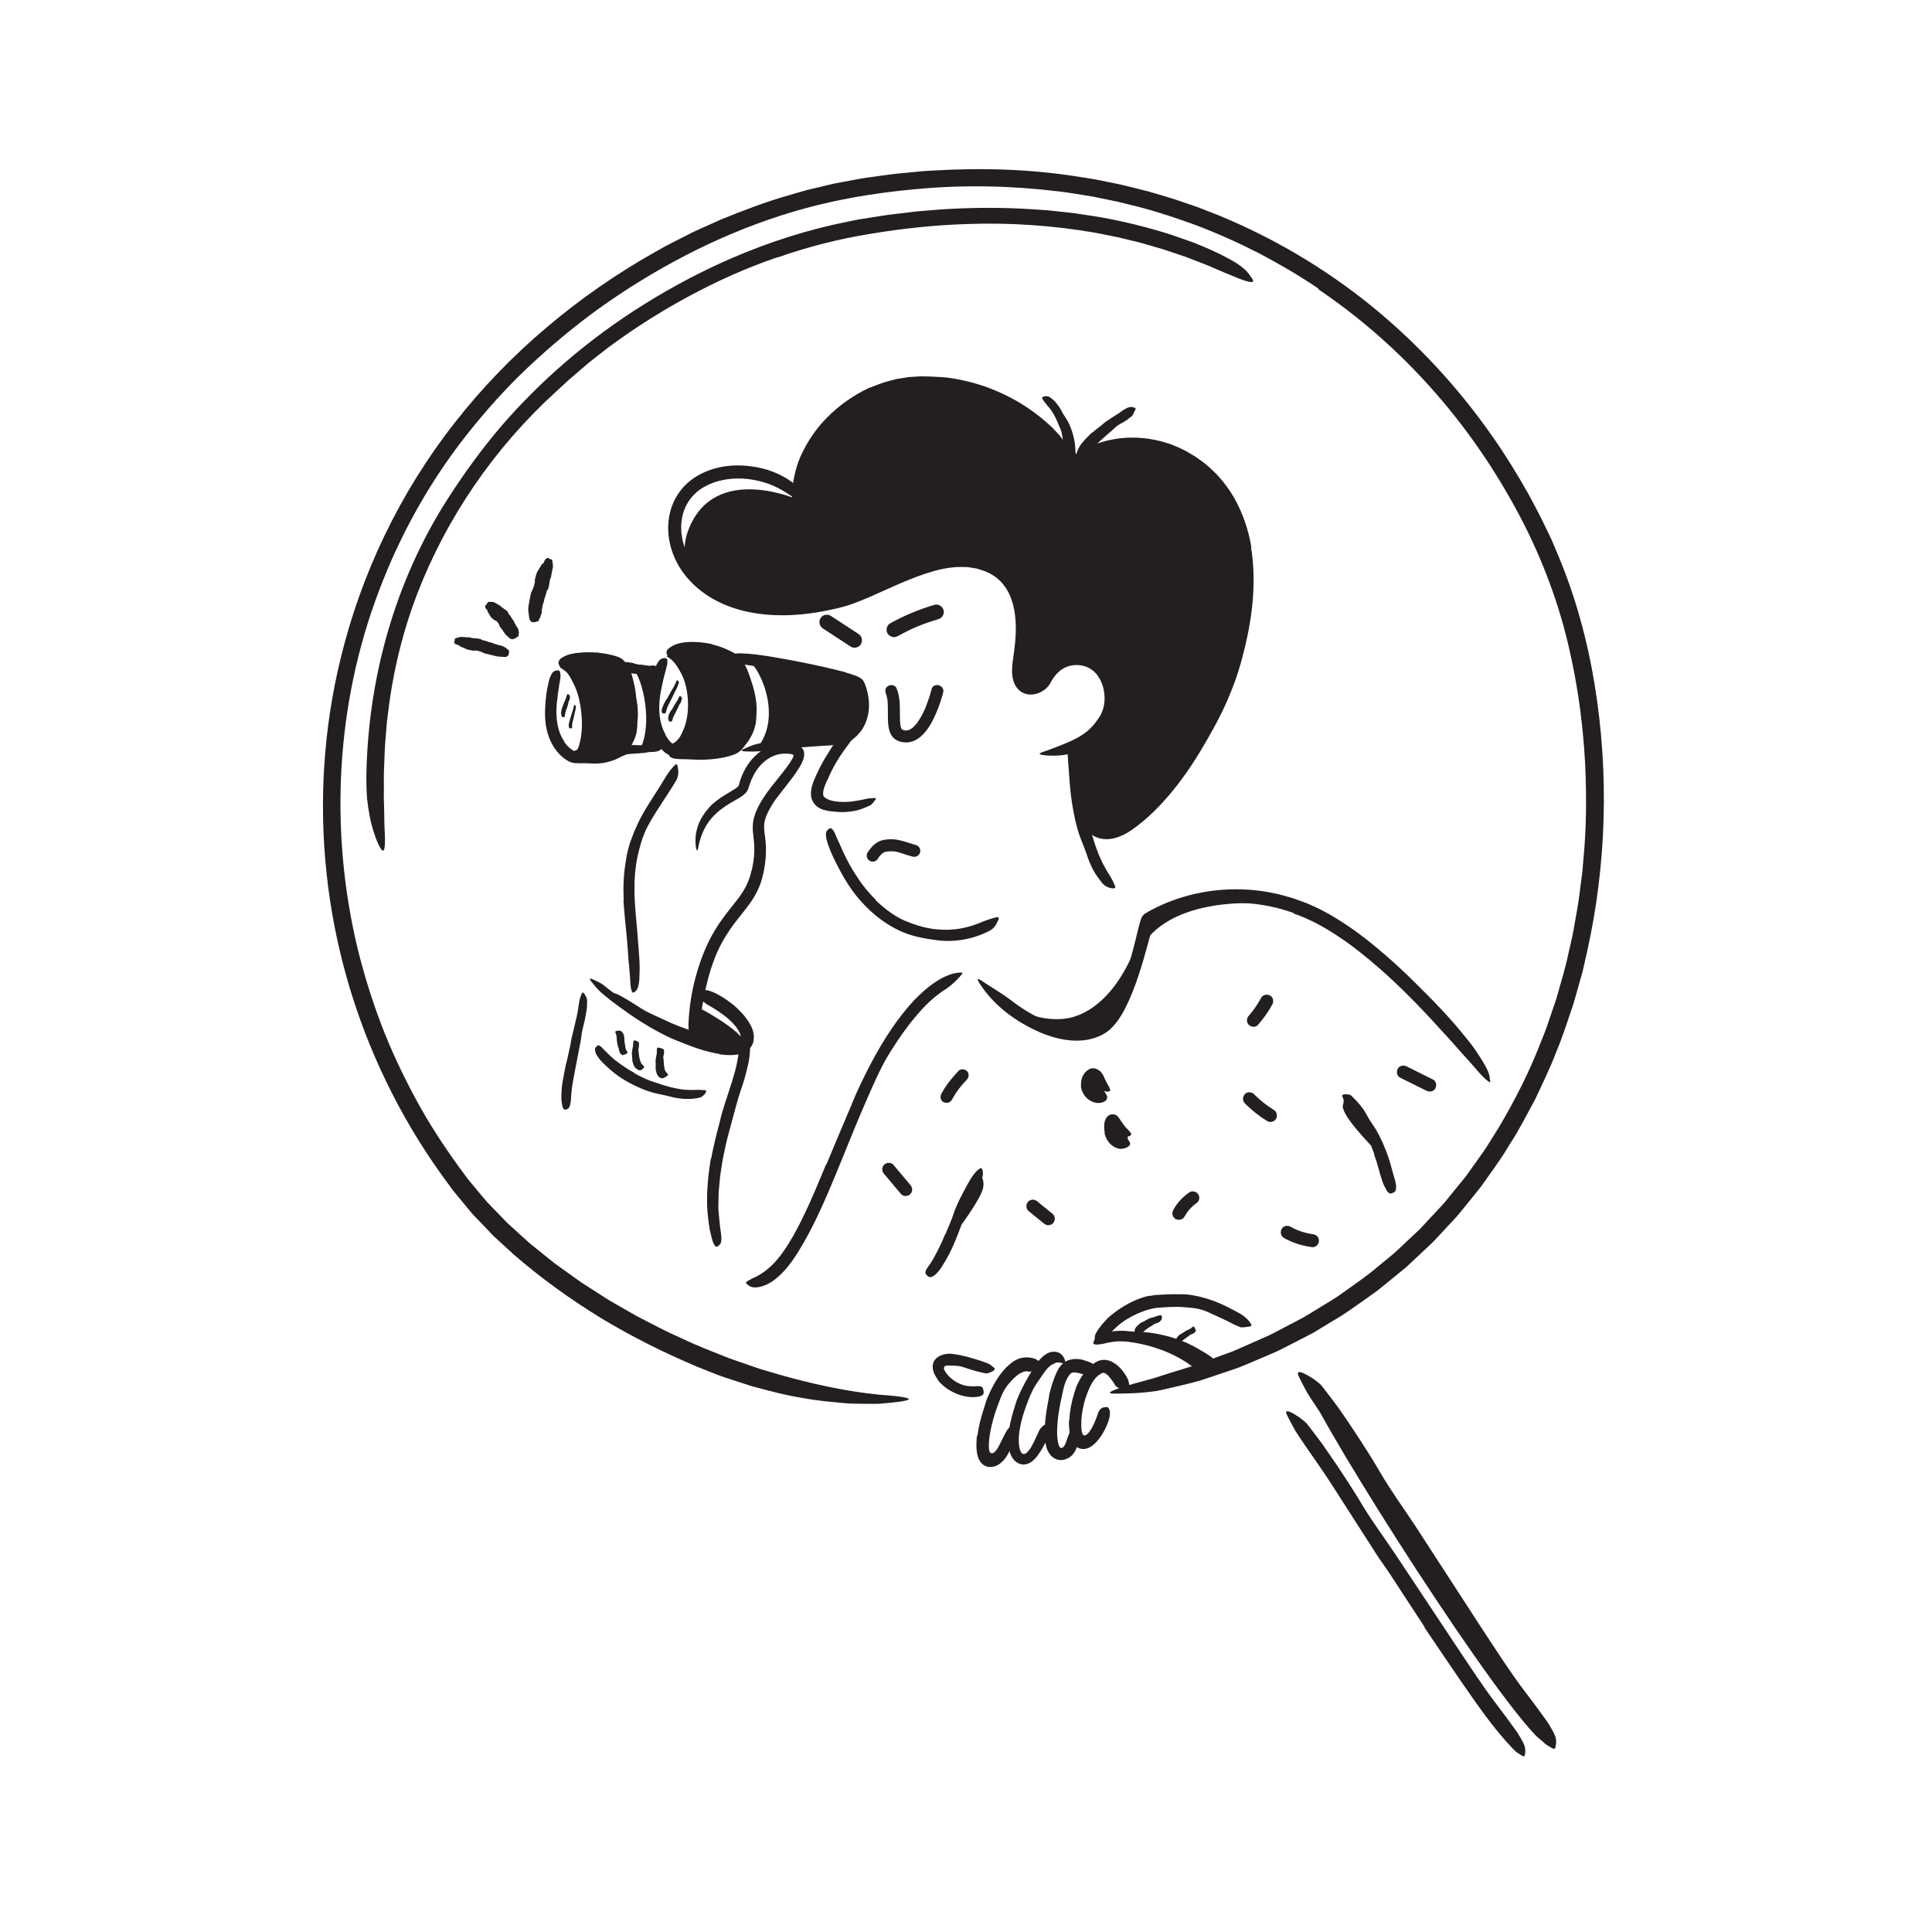 <?xml version="1.0" encoding="UTF-8"?>
<svg id="Layer_45" data-name="Layer 45" xmlns="http://www.w3.org/2000/svg" viewBox="0 0 520 520">
  <defs>
    <style>
      .cls-1 {
        fill: #231f20;
      }
    </style>
  </defs>
  <path class="cls-1" d="M307.36,355.91c.42-.24,.85-.46,1.28-.67,.15-.08,.28-.2,.44-.27,.56-.25,1.17-.39,1.75-.54,.26-.07,.49-.19,.73-.27,.32-.09,.64-.18,1.01-.11,.12,.02,.16,.2,.16,.44,0,.23-.03,.58-.15,.74-.39,.65-.92,.82-1.52,.99-.36,.09-.65,.35-.96,.55-.35,.21-.71,.41-1.05,.64-.21,.14-.42,.28-.62,.45-.3,.25-.61,.49-.83,.8-.16,.25-.22,.58-.33,.86-.02,.06-.03,.13-.06,.19-.12,.2-.29,.17-.82-.13l-.36-.2c-.4-.24-.66-.55-.67-.8-.01-.38,.06-.72,.19-1.03,.16-.28,.38-.54,.61-.77,.35-.34,.75-.63,1.15-.91l.04,.04Z"/>
  <path class="cls-1" d="M317.73,359.12c.3-.19,.61-.37,.91-.56,.11-.07,.19-.17,.3-.23,.4-.22,.81-.41,1.22-.6,.18-.08,.34-.2,.49-.32,.19-.15,.36-.35,.66-.36,.18,0,.68,1.12,.51,1.32-.35,.34-.69,.66-1.21,.77-.3,.08-.49,.33-.73,.5-.26,.19-.54,.38-.8,.57-.16,.12-.33,.24-.48,.37-.24,.19-.5,.37-.69,.6-.15,.18-.26,.39-.4,.58-.03,.04-.05,.09-.09,.13-.14,.14-.25,.12-.52-.05l-.18-.12c-.2-.14-.31-.33-.29-.52,.05-.53,.17-1.07,.52-1.4,.23-.27,.49-.52,.78-.73l.03,.03Z"/>
  <path class="cls-1" d="M351.5,371.52c1-1.8,66.2,97.35,66.2,97.35,0,0-1.3,1.45-4.56-1.98-15.53-16.38-63.3-92.38-61.64-95.37Z"/>
  <g>
    <path class="cls-1" d="M170.44,180.04c2.47,2.53,5.53,14.88,1.63,22.06,0,0,6.76,.27,6.29-3.03-.47-3.3-3.3-4.01-2.39-10.54,.91-6.52,1.41-7.82,1.41-7.82l-6.94-.67Z"/>
    <path class="cls-1" d="M152.86,179.3s4.32,4.14,5.27,12.14c.95,8-2.63,12.41-2.63,12.41,0,0,12.48,.62,14.95-5.26,3.35-7.99-.92-17.04-2.89-19.76s-13.84-.92-13.84-.92l-.85,1.39Z"/>
    <path class="cls-1" d="M170.59,178.57c.49,.12,.98,.25,1.49,.32,.18,.03,.36-.02,.55,0,.65,.12,1.32,.22,1.99,.29,.3,.04,.59,0,.88-.04,.37-.08,.75-.05,1.18,.23,.13,.09,.16,.29,.11,.61-.05,.29-.15,.86-.34,1.08-.35,.36-.75,.45-1.15,.52-.4,.09-.82,.04-1.24-.09-.5-.15-1,.02-1.51,0-.55-.02-1.11-.07-1.66-.14-.34-.04-.68-.09-1.01-.13-.51-.06-1.01-.17-1.51-.17-.39,0-.8,.19-1.19,.25-.09,0-.18,.05-.26,.04-.31-.08-.36-.42-.35-1.04v-.43c.04-.46,.22-.87,.49-1.16,.38-.35,.73-.46,1.06-.49,.34-.03,.67,0,1.01,.03,.49,.06,.98,.18,1.47,.25v.07Z"/>
    <path class="cls-1" d="M161.14,175.7c1.51,.16,3.02,.41,4.61,.9,.74,.24,1.48,.53,1.98,1.04,.92,.87,1.46,1.85,1.87,2.8,.41,.96,.67,1.91,.88,2.86,.18,.84,.4,1.66,.53,2.49,.07,.53,.14,1.07,.16,1.61-.03,.54-.16,1.09-.32,1.62-.11,.33-.3,.28-.62,.02-.3-.27-.87-.72-1.18-1.24-.76-1.88-1.13-3.71-1.73-5.46-.35-1.04-1.21-1.86-1.89-2.18-.19-.13-.34-.18-.57-.28-.3-.08-.6-.18-.92-.24-.63-.15-1.29-.25-1.97-.34-.83-.1-1.68-.16-2.53-.18-1.29-.02-2.61-.04-3.9,.13-1,.14-1.97,.47-2.95,.71-.22,.05-.42,.14-.65,.14-.83-.01-1.13-.28-1.41-1-.06-.16-.13-.3-.18-.44-.14-.43,.12-1.08,.69-1.49,1.69-1.18,3.64-1.4,5.62-1.55,1.47-.1,2.97-.06,4.49,.02v.09Z"/>
    <path class="cls-1" d="M162.46,201.81c1.02-.16,2.05-.46,3.04-.96,.18-.09,.35-.21,.52-.33l.12-.09,.06-.05s.08-.06,.13-.08c.36-.22,.77-.74,1.13-1.34,.36-.61,.65-1.31,.89-2.04,.23-.65,.34-1.33,.42-2.02,.13-.88,.31-1.76,.68-2.65,.12-.28,.42-.22,.78,.04,.35,.26,.86,.74,1.01,1.29,.11,.49,.24,.98,.28,1.48,0,.49-.03,.98-.1,1.48-.1,1-.43,1.98-.91,2.95-.29,.57-.55,1.19-.89,1.82-.37,.62-.83,1.29-1.54,1.8-1.14,.76-2.43,1.38-3.76,1.79-.83,.24-1.67,.43-2.51,.52-1.28,.17-2.57,.08-3.81,.02-.97-.05-1.96,.04-2.94-.05-.22-.02-.43-.03-.64-.09-.37-.14-.61-.26-.71-.53-.08-.34-.07-.67-.02-1.05,.03-.18,.04-.35,.07-.5,.06-.26,.19-.46,.41-.7,.11-.12,.24-.24,.39-.38,.16-.16,.27-.15,.41-.19l.61-.1c.2-.05,.4-.08,.58-.07l1.1,.02c.7,.04,1.41,.08,2.11,.12,1.03,.02,2.05,.02,3.06-.2l.03,.08Z"/>
    <path class="cls-1" d="M151.84,199.63c.63,.96,1.49,1.83,2.36,2.33,.1,.05,.22,.15,.3,.17,.1,.03,.04,.04,.09,.06,.06,.03,.13,.03,.2,.02,.14-.01,.39-.19,.63-.56,.37-.53,.53-1.39,.74-2.24,.38-1.53,.48-3.25,.46-4.96-.02-1.72-.21-3.46-.53-5.16-.27-1.52-.7-3.02-1.3-4.4-.87-1.69-1.54-3.57-2.99-4.53-.47-.23-.5-.4,.14-.61,.31-.09,.83-.13,1.41,0,.61,.11,1.24,.42,1.76,.9,.45,.42,.86,.86,1.23,1.32,.37,.46,.62,.98,.89,1.48,.52,1.01,.94,2.05,1.28,3.1,.18,.52,.32,1.06,.47,1.59,.11,.54,.22,1.08,.3,1.62,.17,1.09,.26,2.18,.29,3.28,.04,1.32,.09,2.65,.07,4.02-.03,1.37-.11,2.77-.53,4.2-.28,.78-.56,1.57-1.15,2.34-.57,.75-1.44,1.5-2.59,1.68-.56,.12-1.12,.09-1.66-.11-.57-.19-.85-.39-1.24-.61-.35-.22-.66-.48-.99-.72l-.86-.81c-1.35-1.38-2.31-3.06-2.93-4.81-.98-2.66-1.11-5.49-.93-8.17,.1-2.1,.35-4.15,.85-6.17,.09-.45,.17-.89,.34-1.32,.6-1.59,1.07-1.99,1.8-2.08,.17-.02,.35-.06,.5-.05,.51,.04,.7,.83,.58,2.03-.03,.45-.13,.87-.22,1.3-.1,.43-.12,.87-.19,1.3-.11,.87-.31,1.73-.35,2.59-.09,.86-.26,1.72-.26,2.57l-.07,1.28,.06,1.26c.14,2.47,.73,4.92,2.11,6.81l-.06,.05Z"/>
    <path class="cls-1" d="M170.93,200.55c.62,.02,1.23,.04,1.85,.03,.22,0,.44-.07,.66-.06,.79,0,1.6,.11,2.39,.11,.35,0,.7-.04,1.04-.09,.44-.05,.89-.04,1.35,.07,.15,.04,.15,.22,.07,.46-.08,.23-.25,.58-.48,.73-.21,.12-.42,.26-.63,.35-.22,.06-.44,.11-.66,.15-.45,.08-.9,.12-1.36,.1-.55-.02-1.1,.17-1.65,.23-.61,.06-1.22,.1-1.83,.15-.38,.03-.76,.05-1.13,.08-.57,.04-1.15,.05-1.71,.16-.43,.08-.84,.3-1.25,.45-.09,.03-.18,.08-.28,.09-.35,.06-.49-.08-.65-.61-.04-.12-.08-.24-.11-.36-.1-.41,0-.78,.23-.97,.7-.6,1.5-.75,2.31-.92,.6-.1,1.21-.2,1.83-.21v.06Z"/>
    <path class="cls-1" d="M151.32,190.45c.09-.31,.21-.62,.35-.92,.05-.11,.06-.23,.11-.34,.17-.39,.36-.77,.51-1.17,.07-.17,.09-.36,.15-.53,.07-.22,.15-.45,.31-.66,.05-.06,.17-.03,.29,.07,.12,.09,.29,.25,.32,.39,.15,.53-.04,.98-.25,1.43-.14,.27-.14,.58-.22,.86-.09,.32-.17,.63-.29,.94-.07,.19-.14,.38-.21,.57-.09,.29-.2,.58-.26,.88-.04,.23-.06,.46-.1,.69-.01,.05-.01,.1-.03,.15-.05,.18-.15,.22-.36,.22h-.14c-.14-.02-.28-.13-.32-.28-.13-.46-.23-.93-.11-1.35,.06-.32,.14-.64,.22-.96h.03Z"/>
    <path class="cls-1" d="M153.45,193.49c.1-.31,.2-.63,.3-.94,.03-.11,.05-.23,.08-.35,.13-.4,.27-.8,.41-1.21,.06-.18,.1-.36,.13-.54,.05-.23,.07-.47,.18-.69,.06-.14,.45,.13,.45,.41-.03,.49-.09,.97-.24,1.44-.11,.28-.13,.58-.19,.88-.08,.32-.16,.64-.23,.96-.05,.2-.1,.4-.15,.59-.07,.3-.15,.6-.19,.9-.03,.24,0,.48-.02,.71,0,.05,0,.1,0,.16-.03,.19-.1,.24-.34,.23h-.16c-.18-.02-.32-.13-.35-.28-.11-.45-.06-.89,.06-1.32,.07-.32,.17-.64,.26-.96h.02Z"/>
  </g>
  <path class="cls-1" d="M297.8,360.78s9.08-3.9,23.06,3.36c7.7,4,4.8,4.34,4.8,4.34,0,0-1.03,.54-3.3,.55,0,0-8.16-8.25-24.55-8.25Z"/>
  <path class="cls-1" d="M341.76,243.39c-.56-.19-22.59-2.56-32.56,8.76-4.92,5.57-1.48-4.41,2.27-6.12s14.39-5.51,20.88-5.18c6.49,.33,9.41,2.55,9.41,2.55Z"/>
  <path class="cls-1" d="M306.89,251.5c-5.36,16.23-14,22.07-20.61,22.72-7.32,.72-13.77-2.93-15.11-5.08,0,0,5.6,9.44,16.7,9.66,11.11,.22,14.78-8.67,14.78-8.67l4.24-18.63Z"/>
  <path class="cls-1" d="M361.49,297.31c-.96,2.46,7.26,10.67,9.44,13.05,3.73,4.06-9.21-15.64-9.35-15.82-.08-.09,.25,1.88-.09,2.77Z"/>
  <path class="cls-1" d="M256.34,332.81c2.12-2.55,7.2-9.61,8.12-12.57s-1-4.46-1-4.46l-7.12,17.03Z"/>
  <path class="cls-1" d="M182.02,278.09c-1.64-.68-3.25-1.4-4.84-2.18-.58-.29-1.17-.54-1.73-.86-1.98-1.12-3.89-2.35-5.76-3.6-.82-.58-1.68-1.11-2.47-1.71-.51-.39-1.05-.73-1.52-1.16-.45-.46-.89-.94-1.33-1.41-.27-.3-.22-.27,.1-.14,.32,.14,.98,.29,1.67,.56,1.18,.54,2.23,1.25,3.35,1.87,1.07,.68,2.14,1.36,3.23,2.05,1.3,.83,2.78,1.46,4.2,2.12,1.57,.72,3.12,1.49,4.73,2.13,.98,.42,1.99,.78,2.99,1.15,1.53,.51,3.07,1.04,4.64,1.37,.61,.14,1.22,.24,1.83,.3,.61,.07,1.21,.16,1.82,.22,.27,.03,.53,.05,.8,.09,.98,.2,1.28,.39,1.46,.83,.04,.1,.1,.19,.12,.28,.07,.28-.37,.54-1.16,.65-.59,.11-1.17,.09-1.76,.08-.59-.01-1.19-.04-1.78-.14-1.18-.18-2.36-.44-3.52-.77-1.73-.46-3.42-1.08-5.1-1.69l.02-.05Z"/>
  <path class="cls-1" d="M186.53,280.09s9.61,6.33,13.58,1.66c2.45-2.87-11.67-10.36-11.67-10.36l-1.91,8.69Z"/>
  <path class="cls-1" d="M289.16,202.11s-.81,13.51,2.31,17.66c3.12,4.15,5.27,6.11,8.35,4.79,3.08-1.32,23.81-18.03,29.18-37.32,5.37-19.29,7.41-34.83,4.13-44.69-6.06-18.23-26.95-26.26-41.35-18.23,0,0-8.05-8.53-14.1-12.26-14.22-8.77-34.49-14.38-54.54,3.38-8.02,7.1-8.07,19.15-8.07,19.15,0,0-22.65-10.27-29.74,7.91-6.15,15.75,16.38,23.04,23.44,21.26,0,0,23.88-.89,31.85-7.69,7.97-6.8,19.07-5.39,25.1-3.98,6.02,1.41,9.61,8.42,9.44,15.34-.17,6.92-2.64,15.39,.15,16.36s4.78,1.89,9.36-4.04,11.05-1.24,11.99-.02c.94,1.23,4.16,5.19,1.2,12.34-3.65,8.81-8.69,10.01-8.69,10.01Z"/>
  <path class="cls-1" d="M286.1,118.6c-.1-1.02-.31-2.04-.64-3.05-.11-.37-.34-.69-.47-1.06-.49-1.29-1.1-2.57-1.87-3.78-.35-.53-.75-1.03-1.18-1.49-.5-.64-1.05-1.24-1.43-2-.12-.24,.14-.44,.55-.53,.41-.09,1.02-.1,1.43,.17,.36,.25,.71,.52,1.05,.8,.33,.28,.59,.64,.87,.97,.55,.68,1.04,1.42,1.44,2.22,.47,.96,1.19,1.81,1.68,2.8,.55,1.07,.97,2.22,1.29,3.4l.26,1.09,.2,1.1c.17,1.12,.17,2.25,.23,3.35,.05,.86,.23,1.72,.3,2.59,.03,.2,0,.38-.04,.57-.04,.17-.09,.31-.15,.43-.08,.11-.2,.19-.31,.26-.23,.13-.48,.18-.81,.19-.15,0-.3,.02-.43,.02-.43-.01-.86-.37-1.24-.89-.13-.36-.33-.74-.37-1.08-.06-.35-.09-.69-.11-1.03-.07-.68-.05-1.36-.11-2.03-.05-1-.1-2-.24-3.01l.07-.02Z"/>
  <path class="cls-1" d="M293.88,116.52c.85-.74,1.76-1.42,2.65-2.11,.32-.25,.59-.56,.93-.8,1.18-.83,2.41-1.59,3.62-2.36,.52-.34,1.04-.76,1.65-1.1,.38-.22,.78-.48,1.27-.57,.49-.07,1.02-.02,1.48,.2,.29,.15,.18,.41-.04,.78-.23,.36-.44,.98-.62,1.26-.05,.06-.09,.13-.14,.18l-.17,.11-.35,.26c-.25,.18-.49,.42-.79,.62-.62,.42-1.31,.85-2.03,1.21-.86,.45-1.52,1.21-2.25,1.84-.81,.7-1.63,1.39-2.42,2.12-.49,.45-.99,.88-1.45,1.36-.71,.71-1.43,1.42-2.02,2.23-.48,.61-.77,1.34-1.21,1.96-.09,.14-.17,.29-.28,.42-.39,.49-.67,.54-1.27,.29-.14-.06-.28-.1-.4-.17-.42-.22-.61-.67-.51-1.19,.26-1.56,.92-2.99,1.96-4.12,.73-.88,1.54-1.68,2.35-2.48l.06,.05Z"/>
  <path class="cls-1" d="M235.58,242.18c2.09,2.06,4.44,3.89,7.06,5.22,.48,.23,.97,.46,1.47,.65,.5,.18,1,.37,1.5,.57,3.53,1.31,7.39,1.9,11.23,1.51,1.71-.13,3.4-.56,5.03-1.06,1.04-.36,2.06-.76,3.08-1.19,1.04-.36,2.08-.75,3.22-.98,.71-.14,.77,.15,.47,.85-.15,.35-.4,.82-.72,1.36-.34,.52-.82,.97-1.42,1.32-4.29,2.3-9.41,3.27-14.35,2.63-2.93-.39-5.98-.89-8.78-2.03-3.08-1.22-5.86-3.07-8.34-5.18-1.51-1.32-2.9-2.77-4.18-4.29-1.92-2.33-3.53-4.9-4.91-7.53-1.07-2.05-2.13-4.08-2.9-6.26-.16-.48-.35-.94-.47-1.45-.47-1.85-.32-2.5,.27-3.02,.14-.12,.27-.26,.42-.34,.49-.26,1.08,.39,1.57,1.6,.38,.9,.77,1.8,1.2,2.69,.39,.9,.78,1.8,1.22,2.69,.86,1.78,1.79,3.55,2.88,5.22,1.57,2.51,3.39,4.88,5.51,6.94l-.05,.06Z"/>
  <path class="cls-1" d="M222.67,209.91c-.36,.82-.72,1.66-.92,2.35-.21,.72-.26,1.39-.16,1.77,.02,.15,.08,.26,.16,.36,.05,.05,.12,.09,.17,.15,.05,.06,.1,.13,.2,.18,.54,.47,1.6,.81,2.67,.96,1.09,.18,2.27,.18,3.44,.13,1.04-.04,2.08-.27,3.12-.42l1.98-.4c.65-.17,1.37-.13,2.05-.2,.44-.02,.44,.15,.18,.53-.13,.19-.32,.45-.56,.73-.12,.14-.26,.29-.41,.43-.07,.07-.16,.13-.23,.21l-.27,.14c-.66,.3-1.34,.57-2.02,.83-.69,.25-1.38,.5-2.11,.6-1.44,.26-2.93,.4-4.47,.27-.92-.09-1.86-.12-2.87-.33-.99-.21-2.12-.5-3.07-1.45-.52-.47-.91-1.16-1.11-1.82-.18-.67-.2-1.32-.15-1.91,.11-1.18,.47-2.21,.85-3.12,.46-1.12,.97-2.22,1.51-3.29,.82-1.63,1.77-3.19,2.75-4.72,.78-1.18,1.46-2.46,2.55-3.53,.23-.24,.49-.47,.77-.67,1.09-.74,1.68-.65,2.17-.03,.11,.14,.24,.28,.32,.43,.26,.54,.04,1.11-.38,1.62-1.19,1.61-2.52,3.37-3.73,5.43-.89,1.51-1.7,3.13-2.37,4.8l-.08-.03Z"/>
  <path class="cls-1" d="M216.22,161.62c2.97-.35,5.94-.87,8.88-1.59,2.81-.66,5.57-1.83,8.4-3.06,5.64-2.46,11.34-5.31,17.67-6.92,2.29-.63,4.71-.97,7.15-1.11,1.24,.05,2.48-.04,3.72,.23,.62,.11,1.24,.17,1.85,.33l1.81,.57c2.11,.71,4.12,1.89,5.76,3.49,1.66,1.58,2.88,3.55,3.72,5.59,1.63,4.13,1.84,8.44,1.62,12.55-.11,2.06-.37,4.11-.64,6.08l-.18,1.44c-.06,.44-.03,.88-.06,1.32,.03,.84,.14,1.69,.43,2.21,.3,.5,.59,.65,1.16,.68,.57-.02,1.29-.35,1.78-.8,.09-.12,.24-.23,.28-.35,.04-.07,.06-.08,.13-.2l.2-.36c.26-.49,.56-.95,.88-1.41,.65-.9,1.41-1.74,2.29-2.44,1.56-1.25,3.5-2.09,5.51-2.29,2.01-.22,4,.13,5.85,1,1.83,.88,3.33,2.34,4.35,4.01,1.03,1.67,1.65,3.55,1.9,5.45,.35,2.44,.04,4.99-.96,7.33-.27,.56-.59,1.17-.92,1.66-.32,.5-.67,.99-1.03,1.47-.74,.95-1.55,1.87-2.48,2.68-1.85,1.62-4.1,2.8-6.42,3.46-2.31,.71-4.71,.84-7.03,.71-2.89-.27-2.45-.57-.12-1.31,1.16-.41,2.78-1.01,4.57-1.76,1.79-.74,3.76-1.58,5.56-2.89,1.62-1.13,2.94-2.67,4.09-4.45,.94-1.51,1.43-3.39,1.35-5.32-.05-1.92-.59-3.86-1.59-5.38-.97-1.58-2.44-2.58-4.09-3.02-1.79-.43-3.6-.26-5.16,.57-.78,.41-1.5,.98-2.12,1.67-.31,.35-.6,.72-.87,1.11-.12,.2-.26,.4-.38,.61l-.17,.32-.26,.46c-.52,.9-1.18,1.48-1.9,1.95-.71,.47-1.51,.8-2.42,.96-.88,.17-1.98,.08-2.95-.38-.51-.22-.91-.55-1.29-.92-.35-.36-.63-.77-.86-1.17-.81-1.62-.87-3.09-.82-4.42,.03-1.41,.27-2.52,.41-3.67,.38-2.71,.66-5.42,.57-8.11-.08-2.68-.5-5.35-1.49-7.73-.99-2.37-2.58-4.38-4.73-5.69-1.06-.67-2.25-1.16-3.49-1.5-.31-.09-.61-.21-.92-.28l-.96-.15c-.64-.1-1.27-.24-1.93-.22-2.86-.16-5.83,.3-8.73,1.14-2.91,.83-5.77,1.94-8.62,3.16-2.85,1.21-5.68,2.56-8.59,3.81-1.46,.62-2.93,1.24-4.46,1.78-1.52,.55-3.14,.99-4.67,1.33-7.63,1.76-15.69,2.47-23.51,.83-5.88-1.23-11.66-3.99-15.79-8.58-4.16-4.47-6.47-10.85-5.4-16.98,.4-2.37,1.3-4.66,2.72-6.62,.7-.98,1.51-1.89,2.43-2.67,.9-.8,1.9-1.48,2.95-2.04,4.21-2.3,9.1-2.9,13.77-2.31,2.06,.27,4.06,.72,6.03,1.48,3.64,1.44,5.73,3.1,6.98,4.4,1.21,1.37,1.64,2.38,1.84,3.26,.08,.41,.24,.89,.24,1.15-.01,.45-.56,.14-1.63-.61-1.08-.74-2.7-1.87-4.82-3.16-3.18-1.88-6.88-2.95-10.61-3.18-3.72-.2-7.54,.5-10.63,2.32-3.09,1.8-5.21,4.81-5.81,8.36-.64,3.51,.12,7.3,1.94,10.52,1.32,2.42,3.28,4.49,5.5,6.22,2.27,1.68,4.86,2.97,7.61,3.87,5.52,1.83,11.61,2.06,17.58,1.43l.03,.09Z"/>
  <path class="cls-1" d="M234.27,104.3c1.3-.52,2.6-1.04,3.93-1.46l2.03-.55c.34-.09,.67-.19,1.01-.26l1.04-.17,2.07-.34c.69-.09,1.4-.1,2.1-.15,1.41-.13,2.77-.06,4.13-.02,1.98,.1,3.97,.16,5.93,.5,3.45,.58,6.84,1.48,10.09,2.73,3.25,1.27,6.37,2.84,9.29,4.72,2.59,1.68,5.03,3.62,7.27,5.72,.69,.71,1.36,1.44,2.03,2.17,.62,.78,1.22,1.57,1.81,2.37,1.12,1.64,1.97,3.46,2.55,5.35,.38,1.17-.13,1.18-1.13,.55-.5-.32-1.15-.77-1.79-1.35-.32-.3-.72-.58-1.07-.91-.18-.17-.36-.34-.54-.51-.15-.19-.31-.39-.46-.6-.54-.73-1.17-1.4-1.75-2.1-.57-.71-1.29-1.29-1.89-1.96-1.27-1.3-2.62-2.53-4.08-3.64-2.89-2.25-6.11-4.16-9.53-5.76-4.11-1.92-8.81-2.84-13.41-3.36-1.27-.08-2.54-.27-3.82-.27l-1.92-.05-1.87,.11c-1.26,0-2.49,.3-3.73,.48-.63,.07-1.23,.29-1.84,.44-.61,.17-1.22,.32-1.83,.5-2.95,1.01-5.79,2.39-8.42,4.12-3.94,2.66-7.42,6.13-9.88,10.18-1.91,3.14-3.11,6.6-3.6,10.13-.19,.76-.15,1.54-.25,2.32-.07,.73-.19,1.32-.24,1.83-.04,.51-.08,.91-.18,1.26-.22,.68-.52,1.09-.95,1.44-.2,.16-.38,.37-.57,.47-.31,.17-.6-.05-.89-.62-.28-.57-.59-1.49-.69-2.7-.19-3.57,.46-7.29,1.74-10.84,1.38-3.5,3.39-6.79,5.82-9.71,3.67-4.3,8.31-7.73,13.44-10.11l.05,.08Z"/>
  <path class="cls-1" d="M291.83,215.88c.16,1,.3,2.01,.53,3,.19,1,.43,1.99,.69,2.97,.17,.72,.47,1.41,.67,2.12,.7,2.53,1.52,5.05,2.63,7.46,.23,.54,.51,1.06,.8,1.57,.28,.51,.55,1.04,.85,1.54,.82,1.25,1.59,2.54,2.13,4,.17,.46-.15,.62-.75,.56-.58-.07-1.54-.32-2.25-.94-.32-.27-.57-.58-.81-.91l-.73-.97c-.48-.65-.93-1.32-1.31-2.03-.74-1.44-1.38-2.93-1.86-4.48-.6-1.84-1.47-3.65-2.08-5.53-.35-1.03-.58-2.09-.86-3.13-.21-1.06-.48-2.11-.65-3.18l-.33-1.96-.26-1.97c-.26-1.99-.37-4-.53-5.98-.03-.77-.1-1.53-.18-2.3-.06-.76-.1-1.53-.14-2.29-.02-.34-.04-.67-.02-1.01,.02-.32,.05-.58,.09-.79,.06-.22,.16-.39,.25-.53,.19-.28,.42-.43,.73-.54,.14-.05,.27-.12,.4-.15,.41-.09,.81,.45,1.14,1.35,.23,1.33,.47,2.66,.64,4.01,.22,1.35,.39,2.7,.5,4.06,.08,1.01,.23,2.02,.32,3.03,.16,1,.27,2.02,.47,3.02l-.08,.02Z"/>
  <path class="cls-1" d="M336.72,147.29c1.46,9.05,.44,18.11-1.6,26.72-.77,3.15-1.61,6.28-2.71,9.32-.98,2.68-2.08,5.31-3.3,7.88-1.24,2.59-2.6,5.05-3.99,7.5-2.8,4.9-5.84,9.7-9.45,14.09-3.19,3.9-6.77,7.56-10.93,10.49-1.35,.96-2.87,1.76-4.55,2.24-1.67,.48-3.65,.51-5.37-.31-1.72-.8-2.95-2.29-3.7-3.83-.38-.77-.67-1.58-.84-2.4-.11-.4-.19-.81-.25-1.22l-.09-.61-.05-.3c0-.05-.05-.09,.02-.16v-.16c.11-1.04,.19-1.48,.28-1.46,.1,.02,.25,.49,.69,1.25,.46,.75,.98,1.82,1.74,2.92,.72,1.1,1.59,2.3,2.69,3.01,.96,.65,2.06,.84,3.3,.63,1.23-.22,2.5-.83,3.72-1.58,.6-.41,1.21-.81,1.81-1.31l.91-.71,.87-.76c1.17-1,2.28-2.1,3.35-3.22,2.15-2.25,4.11-4.71,5.98-7.26,1.88-2.54,3.64-5.21,5.33-7.94,2-3.26,3.91-6.77,5.52-10.31,1.63-3.56,2.96-7.29,4.11-11.02,2.51-8.21,3.95-16.83,3.47-25.36-.32-5.23-1.41-10.44-3.63-15.13-1.71-3.53-4.04-6.77-6.96-9.39-.75-.63-1.46-1.31-2.28-1.86l-1.19-.86-1.26-.77c-1.67-1.05-3.44-1.84-5.29-2.45-5.75-1.9-11.99-1.67-17.42,.45-1.19,.49-2.32,1.02-3.43,1.68-2.1,1.13-3.37,2.08-4.37,2.64-.51,.26-.91,.49-1.29,.63-.39,.13-.76,.18-1.11,.21-.33,.02-.7,.12-.94,.09-.41-.04-.33-.51,.12-1.43,.41-.96,1.44-2.12,2.95-3.46,4.56-3.88,10.84-5.98,17.14-5.99,3.16,0,6.34,.49,9.39,1.47,.77,.22,1.52,.51,2.26,.83,.75,.28,1.48,.64,2.2,1.01,.74,.34,1.41,.77,2.09,1.17l1.02,.61,.98,.69c1.97,1.32,3.74,2.96,5.36,4.7,1.59,1.78,2.99,3.72,4.18,5.78,2.34,4.13,3.84,8.65,4.6,13.21l-.09,.03Z"/>
  <path class="cls-1" d="M202.33,234.34c.3-1.51,.59-3.02,.66-4.51,.09-1.5,0-2.94-.19-4.53-.09-.82-.22-1.68-.2-2.65-.02-.47,.06-.97,.1-1.46,.1-.47,.17-.97,.32-1.42,.55-1.82,1.4-3.38,2.31-4.8,1.38-2.2,2.9-3.99,4.37-5.84,1.29-1.6,2.61-3.22,3.51-4.84,.27-.51,.25-.48,.32-.69,.04-.15,.04-.37-.11-.47-.13-.1-.34-.12-.53-.17-.42-.04-.89-.15-1.34-.12-1.81-.07-3.63,.53-5.15,1.61-1.52,1.09-2.77,2.62-3.65,4.37-.41,.77-.75,1.58-1.03,2.42l-.2,.63-.1,.32c-.06,.17-.12,.35-.2,.5-.33,.62-.77,1.02-1.18,1.34-.84,.64-1.67,1.08-2.47,1.54-.8,.46-1.58,.91-2.31,1.4-1.88,1.28-3.56,2.76-4.8,4.64-1.25,1.86-2.03,4.04-2.49,6.31-.26,1.42-.49,1.23-.69-.06-.15-1.26-.28-3.78,.94-6.52,.54-1.2,1.26-2.33,2.1-3.36,.42-.52,.87-1.01,1.34-1.47,.49-.44,1-.85,1.53-1.24,1.04-.77,2.14-1.43,3.18-2.05,.52-.31,1.02-.6,1.46-.9,.44-.28,.81-.6,.93-.77,.05-.05,.02-.06,.05-.07,0,0-.01,0,0,0l.08,.03h.04s.01,.01,.01,.01h0c.13,.04-.17-.04-.14-.04v-.03s.04-.12,.04-.12l.28-.94c.17-.63,.45-1.24,.68-1.86,.55-1.21,1.17-2.41,2.03-3.48,1.63-2.17,4.01-3.94,6.77-4.61,.82-.19,1.66-.31,2.5-.33,.42,.01,.85-.02,1.26,.04l.63,.07c.11,.01,.2,.02,.32,.04l.44,.12,.87,.23,.43,.12,.37,.22c.47,.32,.84,.82,.96,1.39,.14,.56,.07,1.17-.09,1.76-.1,.3-.17,.59-.31,.88-.1,.23-.18,.4-.28,.59-.77,1.48-1.67,2.72-2.58,3.95-.91,1.22-1.85,2.4-2.76,3.56-.5,.64-1,1.27-1.47,1.9-.47,.63-.86,1.25-1.27,1.94-.79,1.34-1.5,2.71-1.79,4.07-.17,.68-.18,1.36-.16,2.09,.05,.74,.16,1.52,.27,2.36,.22,1.66,.3,3.43,.16,5.13-.02,.53-.09,1.05-.16,1.57-.06,.52-.13,1.04-.23,1.55-.17,1.02-.39,2.05-.69,3.08-.6,2.05-1.57,4-2.74,5.74-1.79,2.63-3.85,4.85-5.55,7.31-1.71,2.45-3.17,5.04-4.25,7.8-1.73,4.28-2.68,8.77-3.48,13.26-.14,.99-.28,1.97-.43,2.97-.46,3.71-.93,4.83-1.64,5.63-.17,.18-.34,.42-.5,.53-.5,.38-1.06-1.23-1.14-4.15,.16-4.28,.77-8.64,1.95-12.94,1.17-4.28,2.8-8.64,5.23-12.63,1.76-2.97,4.01-5.62,5.93-8.1,1.95-2.47,3.26-4.94,3.86-7.88h.08Z"/>
  <path class="cls-1" d="M167.87,242.34c-.16-3.36-.06-6.8,.51-10.18,.11-.61,.2-1.23,.3-1.85,.09-.62,.27-1.22,.42-1.82,.15-.53,.29-1.06,.45-1.59l.57-1.54,.57-1.53,.68-1.48c.85-1.99,1.94-3.9,3.08-5.72,1.01-1.59,2.03-3.2,3.04-4.78,1.3-2.01,2.33-4.14,4.07-5.85,.57-.52,.74-.33,.87,.47,.17,.82,.29,2.27-.38,3.52-2.54,4.29-5.41,8.09-7.64,12.25-1.36,2.52-2.17,5.39-2.8,8.21-.66,3.12-.9,6.32-.84,9.57,.02,1.99,.17,4.01,.34,6.03,.28,3.06,.55,6.17,.77,9.25,.18,2.4,.39,4.77,.23,7.17-.02,.53-.01,1.05-.07,1.58-.12,.98-.28,1.62-.5,2.05-.2,.43-.42,.67-.69,.84-.13,.08-.25,.19-.36,.23-.36,.14-.63-.7-.81-2.11-.02-1.04-.12-2.09-.2-3.14-.05-1.05-.18-2.11-.29-3.17-.15-2.12-.29-4.28-.49-6.45-.31-3.24-.68-6.54-.9-9.93h.07Z"/>
  <path class="cls-1" d="M193.62,283.68c-3.56-.6-6.82-1.73-10-3.02-1.16-.47-2.33-.9-3.45-1.43-3.96-1.9-7.72-4.14-11.27-6.66-1.58-1.1-3.15-2.25-4.66-3.42-.97-.76-1.92-1.54-2.84-2.37-.87-.88-1.67-1.82-2.42-2.81-.46-.62-.23-.68,.43-.43,.33,.13,.78,.32,1.28,.58,.51,.25,1.1,.55,1.66,.95,3.76,3.08,7.82,5.72,12.02,8.27,2.51,1.54,5.36,2.71,8.15,3.81,3.06,1.22,6.21,2.27,9.39,2.93,1.94,.39,3.97,.67,5.74,.39,.18-.01,.31-.08,.47-.11,.15-.04,.32-.07,.4-.12,.21-.07,.39-.19,.55-.32,.32-.31,.4-.74,.26-1.24-.14-.53-.45-1.19-.86-1.76-.38-.59-.87-1.16-1.37-1.69-1.6-1.66-3.56-2.94-5.51-4.15-.44-.25-.87-.5-1.31-.75-.77-.54-1.26-.9-1.52-1.31-.23-.47-.3-.86-.3-1.32,0-.21-.04-.42-.02-.59,.04-.29,.28-.44,.75-.54,.47-.1,1.2-.16,1.9,.15,1.1,.36,2.12,.91,3.11,1.51,1,.59,1.96,1.27,2.89,2,.94,.73,1.81,1.59,2.66,2.51,.84,.93,1.64,1.97,2.32,3.27,.13,.23,.25,.49,.35,.77l.16,.41c.05,.13,.1,.27,.13,.48l.2,1.11-.07,1.24c-.2,1.67-1.64,3-3.14,3.48-.61,.21-1.19,.35-1.72,.39-.54,.08-1.05,.09-1.54,.09-.99,0-1.92-.09-2.83-.22v-.08Z"/>
  <path class="cls-1" d="M191.38,311.94c.6-3.07,1.29-6.12,2.12-9.1,.29-1.09,.5-2.2,.83-3.28,1.11-3.81,2.49-7.5,3.51-11.25,.44-1.67,.76-3.37,.99-5.05,.21-1.07,.25-2.16,.38-3.24,.21-1.08,.32-2.16,.54-3.26,.14-.69,.43-.62,.84-.04,.21,.29,.45,.71,.71,1.23,.24,.52,.53,1.15,.6,1.82,.07,2.37-.06,4.77-.62,7.05-.49,2.29-1.15,4.52-1.92,6.7-.91,2.62-1.54,5.38-2.31,8.06-.81,2.95-1.62,5.89-2.2,8.88-.4,1.83-.68,3.69-.94,5.54-.2,1.41-.28,2.83-.42,4.24-.13,1.42-.09,2.84-.13,4.25-.04,1.1,.11,2.18,.2,3.26,.13,1.08,.18,2.15,.36,3.22,.07,.47,.14,.93,.19,1.41,.17,1.77-.03,2.36-.63,2.83-.14,.11-.26,.24-.4,.31-.42,.23-.98-.44-1.35-1.75-.26-.97-.54-1.96-.74-2.97-.18-1.01-.29-2.04-.41-3.08-.28-2.08-.3-4.21-.26-6.34,.04-1.58,.21-3.16,.33-4.74,.19-1.57,.41-3.15,.64-4.71h.08Z"/>
  <path class="cls-1" d="M152.42,286.19l1.07-4.77c.12-.58,.17-1.17,.3-1.75,.48-2.04,.97-4.08,1.45-6.11,.2-.91,.34-1.83,.46-2.74,.11-.58,.19-1.17,.31-1.75,.15-.58,.36-1.14,.59-1.7,.15-.35,.39-.25,.67,.11,.26,.36,.67,1.01,.76,1.72,.01,.61-.03,1.22-.05,1.82-.05,.6-.16,1.19-.25,1.79-.2,1.19-.45,2.37-.77,3.55-.38,1.41-.5,2.92-.77,4.38l-.93,4.81-.57,2.96c-.27,1.5-.58,3-.77,4.5-.18,1.16-.17,2.32-.3,3.48-.05,.25-.07,.5-.13,.75-.24,.93-.47,1.21-1.01,1.34-.12,.03-.25,.08-.36,.09-.38,.04-.66-.39-.79-1.12-.08-.54-.18-1.08-.24-1.63,0-.54,0-1.08,.02-1.63,.03-1.09,.14-2.19,.34-3.27,.27-1.62,.61-3.23,.92-4.84h.07Z"/>
  <path class="cls-1" d="M170.68,288.83c1.42,.81,2.92,1.51,4.47,2.12,.57,.22,1.16,.36,1.74,.56,2.02,.72,4.13,1.33,6.28,1.65,.95,.15,1.92,.21,2.88,.21,1.23-.05,2.44-.06,3.69,.06,.39,.04,.4,.37,.12,.8-.28,.42-.85,1.01-1.6,1.22-2.67,.58-5.42,.38-8.02-.34-1.55-.43-3.2-.64-4.78-1.11-1.73-.5-3.4-1.21-5.02-2.01-1-.49-1.96-1.04-2.91-1.63-1.44-.88-2.76-1.96-4.01-3.11-.97-.89-1.96-1.78-2.7-2.94-.16-.26-.34-.5-.45-.78-.38-1.08-.26-1.51,.17-1.87,.1-.08,.19-.18,.29-.24,.34-.19,.79,.11,1.26,.62,1.44,1.49,2.8,2.87,4.55,4.12,1.28,.9,2.61,1.83,4.07,2.58l-.03,.07Z"/>
  <path class="cls-1" d="M170.22,285.39c-.06-.47-.1-.94-.11-1.4,0-.17-.07-.33-.05-.5,.05-.6,.16-1.18,.28-1.75,.04-.25,.06-.5,.07-.75,.02-.32-.01-.65,.21-.94,.13-.17,1.33,.32,1.36,.62,.02,.56,.01,1.09-.14,1.67-.1,.35,.05,.69,.09,1.03,.03,.38,.06,.77,.13,1.15,.04,.24,.09,.47,.16,.7,.1,.35,.21,.71,.41,1.01,.14,.25,.37,.43,.56,.63,.04,.05,.09,.08,.13,.13,.11,.19,.04,.33-.28,.63l-.22,.21c-.25,.22-.54,.31-.77,.23-.35-.11-.62-.3-.89-.51-.12-.11-.25-.22-.35-.35-.08-.14-.15-.29-.22-.43-.19-.44-.31-.91-.42-1.37l.05-.02Z"/>
  <path class="cls-1" d="M176.48,287.33c-.02-.47-.01-.94,0-1.4,0-.17-.06-.32-.04-.49,.07-.59,.21-1.18,.31-1.74,.04-.25,.05-.5,.04-.75,0-.32-.09-.65,.15-.95,.13-.18,1.71,.24,1.76,.55,.06,.57,.06,1.12-.14,1.71-.13,.36,.05,.7,.06,1.06,.02,.39,.03,.79,.07,1.18,.02,.24,.05,.49,.1,.73,.07,.36,.13,.74,.3,1.07,.12,.26,.41,.44,.58,.67,.03,.05,.09,.09,.11,.15,.09,.21-.03,.35-.51,.65l-.33,.21c-.37,.22-.75,.3-.99,.2-.77-.27-1.08-.85-1.26-1.45-.14-.45-.2-.92-.26-1.39h.06Z"/>
  <path class="cls-1" d="M348.2,245.75c-8.43-3.05-17.75-3.63-26.52-1.48-3.2,.78-6.28,2.01-9.23,3.42l-.96,.49-.48,.25-.36,.2c-.08,.04-.19,.08-.22,.18l-.06,.14s-.09,.29-.14,.44c-.4,1.38-.79,2.86-1.18,4.32-.79,2.93-1.63,5.87-2.59,8.78-.97,2.91-2.06,5.8-3.47,8.61-.71,1.4-1.5,2.78-2.5,4.07-.51,.64-1.04,1.28-1.69,1.85-.62,.6-1.4,1.08-2.11,1.47-2.65,1.41-5.67,1.78-8.5,1.54-2.85-.24-5.56-1.04-8.1-2.1-6.47-2.78-12.41-7.1-16.26-12.98-1.19-1.83-.73-1.77,.8-.71,1.53,1.09,4.47,2.72,7.47,4.96,2.62,2.05,5.46,3.83,8.44,5.18,2.97,1.34,6.13,2.25,9.17,2.29,3,.04,5.95-.92,7.67-3.09,1.93-2.33,3.38-5.49,4.64-8.65,1.5-3.82,2.63-7.92,3.65-12.09l.77-3.16c.14-.53,.27-1.07,.44-1.63,.03-.11,.12-.4,.19-.59l.25-.62c.13-.18,.25-.36,.41-.52l.03-.03h0c-.08-.08-.02-.03-.03-.05h.02s.06-.06,.06-.06l.13-.1,.26-.2,.99-.58,.75-.4c.5-.27,1-.53,1.51-.77,1.01-.5,2.04-.93,3.07-1.35,9.12-3.6,19.3-4.38,28.82-2.27,1.46,.32,2.9,.75,4.34,1.15,1.41,.51,2.83,.95,4.22,1.53,1.37,.62,2.77,1.17,4.06,1.91l1.97,1.05c.64,.37,1.27,.77,1.9,1.15,3.83,2.35,7.44,5.02,10.84,7.89,3.43,2.85,6.71,5.84,9.84,8.94,4.88,4.81,9.61,9.61,13.85,14.92,.95,1.15,1.86,2.3,2.72,3.55,3.13,4.65,3.85,6.31,3.9,7.7,.03,.3,.12,.67,.13,.86,.05,.59-1.76-.92-4.34-4-.98-1.13-1.97-2.26-3.01-3.36-.53-.54-1-1.13-1.5-1.7l-1.52-1.7c-1.01-1.14-2.03-2.28-3.09-3.39-1.04-1.13-2.05-2.29-3.12-3.4-4.21-4.52-8.65-8.94-13.35-13.05-3.49-3.04-7.11-5.97-10.94-8.5-3.84-2.55-7.79-4.74-12.06-6.18l.02-.09Z"/>
  <path class="cls-1" d="M222.38,313.52c2.09-4.95,4.13-9.95,6.28-14.92,.78-1.82,1.5-3.66,2.33-5.46,2.96-6.32,6.25-12.56,10.41-18.27,1.85-2.53,3.86-4.98,6.15-7.15,1.47-1.39,3.04-2.7,4.79-3.78,.86-.56,1.78-1.03,2.75-1.39,.94-.41,1.94-.68,2.98-.76,1.28-.13,1.15,.16,.34,.99-.8,.89-2.13,2.32-3.86,3.45-3.15,1.96-5.86,4.63-8.28,7.59-2.48,2.92-4.69,6.17-6.78,9.53-2.51,4.04-4.46,8.63-6.42,13.12-2.16,4.94-4.19,9.97-6.23,15-1.26,3.1-2.53,6.2-3.85,9.28-2,4.67-4.16,9.32-6.7,13.75-1.99,3.42-4.07,6.84-7.31,9.54-.35,.3-.73,.56-1.1,.84-.38,.26-.8,.49-1.22,.71-1.6,.78-2.82,.96-3.65,.93-.43-.06-.76-.14-1.03-.25-.27-.13-.48-.28-.67-.44-.17-.15-.38-.29-.47-.43-.15-.23,.1-.46,.62-.75,.26-.13,.58-.32,.95-.52,.37-.19,.78-.38,1.25-.59,2.67-1.38,4.95-3.58,6.92-6.32,1.97-2.72,3.67-5.81,5.25-9,2.34-4.75,4.42-9.74,6.47-14.75l.08,.02Z"/>
  <path class="cls-1" d="M369.92,310.72c-.49-1.38-1.02-2.77-1.68-4.11-.23-.49-.53-.95-.78-1.44-.82-1.75-1.76-3.48-2.8-5.15-.45-.75-.97-1.45-1.5-2.14-.67-.89-1.49-1.66-1.88-2.78-.13-.34,.16-.53,.68-.57,.26-.02,.58-.02,.92,.04,.35,.04,.67,.16,.9,.4,1.66,1.62,3.24,3.36,4.29,5.51,.65,1.26,1.59,2.39,2.33,3.64,.8,1.38,1.49,2.82,2.11,4.3,.4,.9,.72,1.84,1.07,2.75,.24,.71,.45,1.43,.68,2.14,.17,.73,.4,1.44,.59,2.16,.13,.57,.3,1.11,.49,1.67,.15,.56,.3,1.13,.38,1.7,.03,.25,.06,.5,.05,.77-.04,.97-.32,1.28-.95,1.48-.14,.05-.28,.1-.41,.13-.23,.04-.44-.03-.65-.19-.21-.16-.45-.4-.59-.71-.23-.46-.44-.9-.71-1.34-.2-.45-.36-.89-.49-1.34-.33-.9-.57-1.81-.82-2.74-.36-1.38-.79-2.77-1.3-4.15l.07-.04Z"/>
  <path class="cls-1" d="M254.45,332.2c.66-1.49,1.28-3.03,1.89-4.59,.22-.57,.36-1.17,.59-1.74,.41-1,.85-2.01,1.32-3.01,.49-.99,1-1.97,1.53-2.95,.47-.87,.94-1.74,1.47-2.58,.67-1.07,1.43-2.17,2.56-2.87,.35-.22,.59,.15,.69,.71,.05,.28,.07,.6,.05,.92-.01,.33-.08,.65-.24,.92-.57,.97-1.03,2.01-1.49,3.07-.53,1.03-1.06,2.1-1.64,3.17-.69,1.29-1.08,2.79-1.59,4.22-.57,1.57-1.16,3.16-1.78,4.75-.38,.98-.79,1.95-1.21,2.93-.65,1.47-1.37,2.93-2.23,4.34-.66,1.09-1.28,2.24-2.25,3.23-.22,.21-.44,.42-.68,.6-.49,.3-.85,.46-1.17,.4-.31-.03-.54-.18-.77-.43-.11-.11-.22-.22-.3-.34-.26-.4-.08-.96,.27-1.53,.56-.77,1.05-1.49,1.54-2.29,.49-.8,.92-1.69,1.39-2.6,.71-1.35,1.38-2.81,1.98-4.34l.07,.02Z"/>
  <path class="cls-1" d="M287.8,382.25c.13-2.5,.59-4.92,1.34-7.28,.3-.85,.51-1.74,.93-2.57,.71-1.46,1.58-2.88,2.79-4.08,.15-.15,.29-.31,.44-.45l.5-.41,.5-.4,.25-.2,.33-.2c.85-.53,2.03-.8,3.08-.58,.94,.16,1.69,.61,2.34,1.07,.67,.47,1.18,1.02,1.68,1.58,1.1,1.49,2.35,3.09,1.82,5.1-.04,.58-.39,.58-1.04,.32-.36-.11-.65-.35-1.37-.45-.33-.06-.46-.21-.67-.33-.19-.13-.37-.26-.5-.43-.39-.61-.74-1.22-1.16-1.71-.39-.51-.76-.98-1.12-1.27-.37-.3-.56-.39-.76-.45-.05-.03-.12-.03-.19-.02-.07-.02-.16,.02-.26,.05-.05,.02-.09,.01-.16,.05l-.22,.14-.45,.27c-1.45,.94-2.35,2.76-3.08,4.53-.82,1.98-1.37,4.14-1.64,6.32-.09,.67-.13,1.35-.15,2.02,0,.33-.02,.68,0,1.01l.06,.91c.03,.28,.07,.57,.16,.86,.1,.26,.21,.62,.53,.69,.3,.06,.58-.12,.81-.31,.24-.19,.44-.43,.62-.67,.91-1.22,1.52-2.74,2.06-4.2,.11-.33,.21-.65,.32-.98,.29-.57,.54-.91,.82-1.11,.14-.1,.28-.18,.44-.23,.18-.04,.37-.06,.56-.08,.17-.02,.33-.06,.46-.07,.35-.06,.97,.74,.87,1.87-.03,.84-.28,1.61-.56,2.37-.28,.76-.62,1.51-1.02,2.24-.4,.74-.85,1.45-1.41,2.17-.94,1.18-2.13,2.28-3.36,2.56-.87,.25-1.96,.05-2.68-.52-.2-.12-.32-.34-.49-.5-.14-.19-.35-.31-.43-.57l-.32-.71c-.11-.24-.23-.46-.27-.76l-.36-1.64-.09-1.03c-.03-.65-.06-1.29-.04-1.93h.08Z"/>
  <path class="cls-1" d="M281.22,383.76c.15-2.29,.49-4.5,.92-6.7,.16-.8,.23-1.62,.44-2.41,.36-1.4,.79-2.78,1.34-4.17,.28-.7,.57-1.38,1-2.1,.46-.74,1.09-1.51,1.97-1.98,.77-.4,1.6-.59,2.39-.63,.77,0,1.52,.04,2.2,.25,1.7,.51,3.44,1.05,4.3,2.74,.24,.55,.04,.68-.64,.93-.72,.31-1.86,.79-2.6,.55-1.28-.54-2.59-.78-3.31-.85-.37,0-.56,0-.85,.16-.16,.06-.29,.23-.48,.42-.18,.23-.37,.53-.56,.83-.9,1.52-1.21,3.51-1.63,5.36-.45,2.06-.83,4.17-1.03,6.27-.12,1.29-.21,2.6-.14,3.86,.05,.95,.16,1.91,.44,2.67,.13,.36,.33,.67,.45,.73,.03,0,.05,.01,.08,.04,.04,0,.07,0,.1,0,.1-.03,.26-.04,.38-.12l.1-.05c.31-.21,.58-.72,.82-1.38,.24-.64,.45-1.35,.75-2.09,.14-.34,.26-.7,.47-1.05,.37-.66,.83-1.05,1.24-1.2,.45-.11,.79-.02,1.1,.21,.14,.1,.28,.19,.38,.3,.16,.19,.16,.45,.16,.73,0,.15,0,.3,0,.47,0,.16-.04,.31-.09,.46-.23,.71-.46,1.59-.77,2.62-.16,.52-.35,1.07-.66,1.69l-.27,.48-.36,.52c-.32,.4-.73,.76-1.18,1.04-.72,.33-1.3,.7-2.43,.6-.52-.01-1.07-.23-1.53-.48-.41-.27-.81-.6-1.02-.9-.69-.87-.94-1.63-1.13-2.3-.19-.69-.28-1.32-.35-1.95-.13-1.24-.13-2.42-.09-3.58h.08Z"/>
  <path class="cls-1" d="M271.44,386.46c.18-2.58,.77-5.01,1.53-7.36,.27-.86,.5-1.73,.83-2.56,1.19-2.93,2.71-5.68,4.38-8.3,.76-1.19,1.6-2.47,2.9-3.46,.42-.31,.9-.59,1.46-.8,.57-.17,1.22-.23,1.86-.09,.31,.09,.64,.18,.9,.36,.27,.18,.5,.4,.69,.63,.38,.47,.6,.99,.71,1.49,.12,.65-.32,.64-.97,.48-.32-.08-.74-.16-1.12-.14-.18,0-.37,.05-.5,.1-.07,.02-.13,.07-.18,.11-.03,0-.06,.02-.09,.03-.08,.01-.14,.07-.26,.14-.11,.05-.31,.12-.52,.24-.43,.25-.93,.71-1.38,1.25-.24,.26-.44,.58-.68,.88l-.73,1.06c-.48,.71-.96,1.43-1.45,2.15-1.15,1.73-1.89,3.77-2.62,5.73-.8,2.17-1.46,4.4-1.8,6.66-.2,1.39-.29,2.8-.1,4.12,.07,.49,.19,.98,.36,1.38,.14,.33,.3,.57,.59,.72,.65,.25,1.11-.21,1.8-1.07,.96-1.29,1.55-2.88,2.31-4.43,.17-.35,.31-.7,.51-1.05,.86-1.21,1.55-1.52,2.24-1.21,.16,.07,.33,.14,.44,.24,.34,.4,.32,.88,.02,1.76-.2,.67-.51,1.33-.85,2.02-.33,.69-.69,1.4-1.09,2.12-.4,.72-.87,1.44-1.42,2.19-.29,.37-.6,.75-1.01,1.13-.55,.51-1.28,.97-2.03,1.12-1.13,.26-2.32-.18-3.13-1.02-.21-.2-.38-.44-.55-.69-.17-.24-.3-.53-.39-.7-.17-.39-.3-.77-.4-1.14-.37-1.46-.4-2.81-.35-4.12h.07Z"/>
  <path class="cls-1" d="M263.06,386.44c.36-2.58,.99-5.02,1.78-7.42,.29-.87,.51-1.77,.86-2.63,1.27-2.99,2.77-5.95,5.21-8.42,1.09-1.05,2.4-2.18,4.2-2.52,.56-.11,1.15-.15,1.73-.09,.52,.06,.99,.12,1.57,.31,.56,.18,1.16,.59,1.57,1.08,.22,.23,.35,.53,.42,.8,.09,.28,.13,.54,.17,.8,.05,.66-.34,.7-1.1,.6-.38-.04-.9-.11-1.38,0-.46,.05-.61,.25-.78,.27-.14,0-.41-.08-.77-.11-.21-.03-.27-.02-.38-.02-.1,0-.19,.01-.29,.03-.38,.06-.81,.26-1.35,.55-1.07,.62-2.22,1.8-3.28,3.1-1.28,1.58-2.01,3.66-2.75,5.66-.81,2.21-1.48,4.49-1.92,6.81-.26,1.4-.45,2.92-.42,4.19,0,.29,.02,.6,.09,.91,.07,.3,.2,.65,.5,.77,.3,.09,.64-.02,.88-.22,.26-.19,.46-.45,.65-.71l.26-.42c.11-.17,.21-.36,.31-.54,.2-.36,.39-.75,.58-1.14,.37-.78,.75-1.58,1.2-2.39,.22-.36,.38-.72,.67-1.07,.25-.31,.52-.56,.77-.74,.23-.18,.48-.31,.71-.36,.45-.09,.83,.04,1.1,.24,.13,.1,.26,.18,.33,.28,.13,.17,.08,.41,.01,.7-.03,.14-.07,.28-.11,.49-.03,.21-.12,.31-.2,.53-.53,1.12-1.13,2.52-1.8,4.01-.18,.38-.35,.75-.57,1.15-.11,.2-.2,.39-.32,.59l-.18,.3c-.1,.15-.2,.33-.32,.49-.97,1.3-2.2,2.34-3.51,2.48-.24,.05-.49,.05-.74,.05h-.38s-.37-.07-.37-.07c-.49-.14-.94-.39-1.3-.72-.72-.64-1.2-1.63-1.41-2.8-.12-.56-.17-1.21-.19-1.76-.01-.36,0-.7,0-1.05,.02-.69,.07-1.35,.14-2.01h.08Z"/>
  <path class="cls-1" d="M252.5,371.44c-.3-.39-.53-.76-.8-1.24-.38-.65-.58-1.35-.66-2.04-.08-.7,.1-1.4,.45-1.98,.4-.56,.94-1.01,1.57-1.29,.23-.11,.47-.19,.71-.27,.3-.09,.44-.12,.64-.16,.38-.07,.74-.11,1.1-.11,.33,0,.61,.04,.86,.06,.27,.02,.53,.06,.79,.11,.53,.08,1.06,.18,1.58,.29,1.05,.22,2.09,.49,3.1,.81,.9,.28,1.82,.51,2.68,.84,.56,.2,1.13,.39,1.66,.64,.52,.29,.99,.69,1.44,1.1,.27,.27,.09,.55-.37,.82-.45,.26-1.22,.64-1.9,.64-.56-.1-1.09-.26-1.63-.37-.54-.13-1.07-.22-1.58-.41-1.04-.33-2.08-.65-3.14-.99-.64-.2-1.32-.28-2.01-.31l-1.04-.04c-.31-.01-.58-.01-.85,0-.13,0-.32,.03-.37,.04-.06,0-.14,.02-.2,.04-.14,.04-.28,.12-.37,.25-.18,.28-.13,.59,.07,.97,.4,.74,.95,1.43,1.62,2.02,1.01,.89,2.24,1.6,3.58,1.98,1.06,.31,2.11,.31,3.17,.27,.24,0,.47-.05,.71-.04,.9,.04,1.19,.25,1.35,1.01,.04,.17,.09,.35,.11,.52,.06,.58-.33,1.05-1.04,1.22-1.04,.27-2.21,.29-3.41,.11-1.2-.19-2.3-.53-3.44-1.05-1.65-.78-3.24-1.89-4.45-3.42l.05-.05Z"/>
  <path class="cls-1" d="M315.25,362.96l-1.22-.42-1.26-.34c-.83-.25-1.7-.39-2.56-.56-.63-.14-1.27-.11-1.9-.21-2.23-.33-4.52-.52-6.79-.43-1.01,0-2.02,.16-3.01,.32-.63,.11-1.24,.32-1.88,.41-.32,.03-.63,.1-.95,.14-.32,.05-.67-.01-1.01-.02-.44-.05-.48-.32-.28-.84,.1-.26,.26-.6,.48-.96,.23-.34,.54-.62,.91-.8,2.69-1,5.57-1.28,8.39-.92,1.68,.19,3.43,.13,5.14,.34,.94,.09,1.87,.31,2.8,.46,.92,.19,1.84,.44,2.75,.67,1.11,.36,2.23,.67,3.3,1.13,.41,.16,.83,.31,1.23,.49l1.19,.59c.81,.35,1.55,.85,2.33,1.26,1.16,.72,2.42,1.33,3.47,2.3,.23,.21,.5,.37,.69,.63,.71,.95,.61,1.48,.28,1.99-.08,.12-.15,.24-.23,.34-.14,.16-.36,.19-.64,.17-.28-.03-.65-.11-.98-.3-.27-.12-.46-.29-.68-.45l-.71-.41c-.47-.27-.84-.63-1.33-.89-.47-.27-.87-.62-1.38-.87l-1.45-.81c-1.51-.72-3.05-1.45-4.72-1.92l.02-.07Z"/>
  <path class="cls-1" d="M309.38,348.82c.66-.12,1.31-.25,2-.28l.98-.07c.23,0,.52-.02,.82-.04,1.2-.08,2.47-.11,3.72-.09,.91,.02,1.83-.02,2.74,.08,3.2,.4,6.31,1.31,9.2,2.62,.63,.32,1.26,.63,1.9,.92,.63,.31,1.24,.65,1.86,.96,1.57,.82,3.14,1.78,4.09,3.4,.32,.48,.08,.64-.57,.75-.33,.06-.77,.11-1.27,.16-.24,.02-.52,.06-.76,.03-.23-.04-.45-.11-.67-.22l-1.16-.49c-.38-.16-.71-.41-1.09-.57-.74-.34-1.45-.76-2.2-1.07-.74-.34-1.48-.67-2.22-1.01-.73-.37-1.5-.68-2.27-1.02-1.86-.77-3.96-.92-5.99-1.06-2.23-.19-4.54,0-6.87,.17-1.32,.15-2.66,.44-3.96,.96-1.97,.73-3.92,1.72-5.65,2.98-.68,.49-1.29,1.04-1.89,1.6-.6,.56-1.18,1.13-1.75,1.71-.24,.26-.48,.51-.73,.77-.96,.91-1.39,1.02-2.12,.82-.17-.05-.35-.07-.5-.13-.5-.18-.51-.98,.02-1.99,.83-1.43,1.9-2.69,3.07-3.89,1.23-1.13,2.59-2.14,4.05-3.05,2.17-1.33,4.54-2.45,7.2-3.04l.02,.08Z"/>
  <path class="cls-1" d="M354.91,77.72c-5.19-3.56-10.65-6.7-16.2-9.64-5.61-2.84-11.35-5.42-17.25-7.63-5.92-2.14-11.91-4.1-18.05-5.52-3.04-.82-6.15-1.34-9.23-2-1.55-.28-3.11-.5-4.67-.76-1.56-.25-3.11-.51-4.68-.66-12.51-1.53-25.21-1.8-37.8-.65-12.62,1.1-25.07,3.32-37.08,7.22-17.54,5.67-34.03,14.42-49,25.14-6.58,4.77-12.82,10-18.74,15.56-5.93,5.57-11.34,11.65-16.4,18-10.09,12.73-18.1,27.09-23.83,42.3-11.58,30.43-13.35,64.39-5.76,96.08,1.72,7.03,3.87,13.95,6.45,20.73,2.59,6.77,5.7,13.34,9.13,19.71,3.42,6.39,7.37,12.46,11.6,18.31l1.6,2.18c.53,.73,1.06,1.46,1.65,2.13l3.44,4.12,.86,1.03,.93,.97,1.87,1.93,1.86,1.93,.93,.96,.99,.9,5.11,4.63,5.38,4.33,1.35,1.08,1.41,1.01,2.81,2.01,2.81,2.01,2.91,1.87,2.92,1.87c.97,.63,1.94,1.25,2.95,1.81l6.01,3.44c2.03,1.1,4.11,2.12,6.16,3.18,2.04,1.09,4.15,2.02,6.25,2.98,4.17,2,8.49,3.62,12.78,5.34l6.54,2.27,1.64,.56,1.66,.49,3.32,.98c8.86,2.52,17.88,4.53,27.02,5.45,11.37,.84,10.01,1.66,.04,2.46-1.24,.02-2.62,.03-4.12,0-1.5-.04-3.14,.01-4.86-.15-3.44-.33-7.38-.6-11.59-1.42-4.26-.64-8.76-1.85-13.56-3.13-2.36-.76-4.79-1.55-7.27-2.35-2.47-.85-4.94-1.89-7.48-2.89-8.92-3.76-17.6-8.08-25.9-13.09-8.26-5.07-16.17-10.73-23.52-17.13l-5.39-4.94-5.08-5.3-.63-.66-.59-.71-1.18-1.42-2.35-2.84-1.17-1.42-1.07-1.47-2.15-2.94c-5.64-7.9-10.6-16.28-14.82-25.03-8.45-17.49-13.89-36.44-15.96-55.77-2.09-19.33-.85-39.04,3.78-57.96,5.47-22.63,15.89-44.57,30.64-63.35,7.34-9.41,15.69-18.05,24.82-25.76,9.11-7.72,18.96-14.55,29.32-20.36,2.81-1.66,5.76-3.07,8.67-4.57,1.44-.77,2.95-1.4,4.43-2.08l4.47-2.01c6.05-2.46,12.16-4.8,18.46-6.58,1.57-.45,3.13-.94,4.71-1.35l4.77-1.14,2.39-.57c.8-.17,1.61-.3,2.41-.46l4.83-.89c1.61-.3,3.23-.46,4.84-.7,1.62-.21,3.23-.47,4.85-.64l4.87-.47,2.43-.23,2.44-.14c13.01-.79,26.14-.42,39.04,1.62,1.61,.26,3.23,.49,4.83,.78l4.8,.97c1.61,.3,3.19,.69,4.77,1.09,1.58,.4,3.17,.76,4.75,1.2,3.13,.93,6.28,1.78,9.35,2.89,1.54,.55,3.1,1.01,4.62,1.62l4.56,1.78c14.87,6.09,28.85,14.34,41.32,24.45,12.46,10.13,23.44,22.03,32.62,35.16,3.48,4.97,6.67,10.15,9.65,15.44,.74,1.33,1.43,2.68,2.14,4.02,.72,1.34,1.42,2.69,2.06,4.06l1.98,4.1,1.79,4.21c4.72,11.24,7.94,23.05,9.89,35.02,3.91,23.95,3.17,48.57-2.09,72.06l-.78,3.42-.39,1.71-.48,1.69c-.63,2.25-1.27,4.49-1.9,6.74-1.5,4.41-2.87,8.87-4.69,13.14-1.62,4.36-3.71,8.51-5.65,12.73-2.23,4.07-4.29,8.23-6.84,12.1-2.34,4.01-5.13,7.71-7.8,11.5-1.42,1.83-2.91,3.61-4.36,5.41-.74,.89-1.44,1.82-2.22,2.68l-2.37,2.55-2.37,2.55c-.79,.85-1.56,1.72-2.43,2.49l-5.08,4.77-1.27,1.19-1.35,1.1-2.7,2.21c-1.81,1.45-3.56,3-5.5,4.29-3.36,2.35-6.6,4.81-10.13,6.82-1.74,1.06-3.47,2.12-5.22,3.18-1.81,.94-3.64,1.88-5.47,2.83-1.71,.85-3.32,1.76-4.92,2.46-1.61,.69-3.16,1.35-4.64,1.98-1.48,.63-2.89,1.22-4.24,1.79-1.35,.56-2.69,.96-3.94,1.4-2.52,.85-4.8,1.61-6.86,2.31-2.08,.64-4,1.05-5.71,1.49-1.72,.42-3.26,.77-4.65,1.08-.7,.15-1.36,.28-1.98,.41-.64,.08-1.24,.16-1.82,.23-2.3,.26-4.15,.38-5.81,.4-1.51,.02-3.47,.13-4.36,.02-1.5-.19,.72-1.12,5.96-2.63,1.31-.38,2.81-.79,4.49-1.23,1.67-.45,3.48-1.11,5.48-1.71,1.99-.62,4.15-1.28,6.46-2,2.27-.84,4.68-1.73,7.24-2.68l2.85-1.04c.94-.37,1.86-.81,2.79-1.21,1.85-.82,3.71-1.64,5.57-2.46,1.89-.76,3.65-1.78,5.46-2.71,1.8-.94,3.61-1.89,5.42-2.84,1.76-1.04,3.48-2.13,5.23-3.19,1.73-1.09,3.53-2.07,5.16-3.32,3.32-2.4,6.75-4.67,9.86-7.38,1.57-1.32,3.22-2.57,4.74-3.96,1.5-1.41,3-2.83,4.51-4.24,.74-.72,1.54-1.38,2.23-2.15l2.11-2.27c1.4-1.53,2.85-3.01,4.21-4.57,1.31-1.61,2.62-3.22,3.93-4.83,.64-.82,1.35-1.58,1.94-2.44l1.81-2.54c1.19-1.71,2.47-3.36,3.59-5.12l3.32-5.32c4.23-7.21,8.09-14.7,11.1-22.57l1.18-2.93c.39-.98,.69-1.99,1.05-2.99l2.04-6c1.11-4.08,2.42-8.11,3.26-12.27l.71-3.1c.25-1.03,.48-2.07,.64-3.12l1.11-6.27c.37-2.09,.56-4.21,.86-6.32l.41-3.16,.26-3.18c.83-8.48,.86-17.03,.48-25.54-.65-12.65-2.57-25.25-5.88-37.46-3.4-12.19-8.36-23.85-14.74-34.87-12.58-22.05-30.1-41.33-51.14-55.53l.02-.13Z"/>
  <path class="cls-1" d="M168.05,279.65c0,.31,.01,.63,.05,.95,.01,.12,.09,.21,.1,.32,.06,.4,.08,.84,.16,1.27,.04,.19,.15,.34,.24,.5,.12,.2,.28,.37,.26,.68,0,.1-.28,.28-.6,.42-.32,.14-.71,.25-.85,.15-.51-.33-.76-.86-.82-1.45-.03-.35-.22-.64-.32-.97-.09-.36-.15-.74-.2-1.1-.03-.23-.05-.46-.07-.68-.03-.34-.02-.69-.09-1.02-.06-.25-.18-.5-.25-.76-.02-.06-.04-.11-.05-.17,0-.22,.12-.29,.56-.35l.3-.04c.34-.03,.62,.05,.76,.17,.41,.39,.64,.76,.7,1.16,.07,.3,.11,.59,.16,.9h-.05Z"/>
  <path class="cls-1" d="M389.31,432.83l-10.08-15.78c-1.23-1.92-2.58-3.75-3.8-5.67l-12.8-20.39c-1.9-3.01-3.93-5.96-5.94-8.86-1.3-1.86-2.57-3.74-3.82-5.64l-.92-1.44-.82-1.5c-.54-1.01-1.06-2.03-1.56-3.06-.61-1.29-.03-1.46,1.26-.89,.65,.28,1.49,.74,2.41,1.35,.46,.31,.94,.65,1.43,1.04,.25,.19,.47,.41,.73,.61,.2,.24,.42,.48,.62,.74,1.41,1.84,2.84,3.67,4.21,5.55,1.32,1.9,2.63,3.82,3.91,5.75,2.57,3.87,5.09,7.78,7.44,11.82,2.81,4.85,6.26,9.53,9.39,14.31l10.27,15.82c2.11,3.25,4.21,6.49,6.32,9.74,3.22,4.89,6.39,9.85,9.72,14.62,2.57,3.72,5.4,7.15,7.97,10.81,.57,.8,1.18,1.55,1.68,2.41,.95,1.58,1.54,2.64,1.78,3.51,.09,.45,.14,.83,.12,1.17,.02,.32-.02,.62-.09,.9-.06,.26-.08,.56-.16,.74-.14,.31-.51,.22-1.16-.15-.32-.19-.72-.43-1.18-.74-.48-.29-.88-.75-1.36-1.23-5.7-5.78-10.39-12.78-15.19-19.74-3.54-5.19-6.99-10.47-10.48-15.71l.1-.08Z"/>
  <path class="cls-1" d="M383.44,437.93l-9.42-14.41c-1.15-1.75-2.41-3.43-3.54-5.18l-11.96-18.64c-1.77-2.76-3.64-5.46-5.51-8.13-1.2-1.71-2.38-3.44-3.53-5.18l-.85-1.32-.76-1.38c-.5-.92-.99-1.85-1.46-2.79-.58-1.18-.08-1.31,1.07-.76,.57,.27,1.32,.71,2.15,1.29,.41,.29,.85,.62,1.28,.98,.21,.19,.43,.38,.65,.57,.19,.22,.38,.44,.56,.68,1.29,1.7,2.6,3.38,3.86,5.1l3.62,5.27c2.38,3.54,4.72,7.12,6.93,10.81,2.63,4.42,5.83,8.71,8.76,13.08l9.6,14.45c1.97,2.97,3.93,5.94,5.9,8.9,3,4.48,5.96,9.01,9.03,13.39,2.38,3.41,4.97,6.58,7.34,9.94,.53,.74,1.08,1.43,1.55,2.22,.88,1.45,1.43,2.42,1.67,3.2,.18,.82,.19,1.36,.1,1.86-.04,.23-.05,.5-.11,.66-.11,.27-.44,.18-1.02-.17-.28-.18-.64-.41-1.06-.7-.43-.28-.79-.7-1.23-1.15-5.16-5.37-9.5-11.78-13.94-18.16-3.28-4.75-6.5-9.58-9.75-14.37l.08-.07Z"/>
  <path class="cls-1" d="M238.49,186.79c-.11-.26,0,0,.03,.12,.04,.13,.08,.27,.12,.4,.08,.31,.14,.62,.19,.93,.03,.19,0-.03,0-.06,.01,.08,.02,.15,.03,.23,.02,.18,.04,.36,.05,.54,.03,.34,.04,.68,.05,1.03,.04,1.31-.01,2.62,.04,3.93s.19,2.59,.79,3.74,1.65,1.79,2.85,2.04c4.84,1.04,7.79-4.13,9.37-7.86,.74-1.76,1.37-3.57,1.84-5.43,.51-2.03-2.62-2.89-3.13-.86-.36,1.41-.81,2.79-1.32,4.15-.08,.21-.16,.42-.25,.62-.05,.12-.09,.23-.14,.35,.16-.38,0,.01-.03,.08-.21,.47-.42,.93-.66,1.39-.46,.9-.98,1.76-1.58,2.58,.25-.34-.13,.15-.19,.23-.15,.18-.31,.35-.47,.51s-.32,.31-.49,.45c-.05,.05-.11,.09-.17,.14,.36-.3-.02,0-.1,.06-.17,.11-.36,.2-.54,.31-.29,.19,.35-.1,.02,0-.06,.02-.13,.05-.19,.07-.19,.06-.38,.1-.58,.14,.46-.1,.17-.02,.03-.02s-.27,0-.41,0c-.05,0-.38-.05-.1,0s-.06-.02-.1-.03c-.22-.06-.44-.12-.65-.2,.4,.16,.08,.04,0-.02-.29-.22,.29,.24,.01,.01-.05-.04-.09-.1-.14-.14,.31,.27,.06,.05-.04-.09-.06-.09-.17-.41-.02,0-.04-.11-.08-.21-.11-.32-.07-.21-.11-.43-.16-.65-.02-.11-.04-.21-.05-.32,.06,.42,0-.04,0-.11-.03-.34-.05-.67-.06-1.01-.1-2.88,.22-5.82-.95-8.53-.35-.81-1.53-.99-2.22-.58-.83,.49-.93,1.41-.58,2.22h0Z"/>
  <path class="cls-1" d="M236.28,231.12c.31-.49,.36-.58,.77-1.01s.44-.46,.91-.71c.08-.04,.34-.13,.13-.06,.1-.03,.21-.06,.31-.09,.03,0,.25-.05,.1-.03,.16-.03,.33-.04,.5-.05,.51-.04,1.02-.06,1.54-.02,.1,0,.2,.02,.3,.03,.26,.02-.25-.04,0,0,.21,.03,.41,.07,.62,.12,.41,.09,.81,.22,1.21,.35,.99,.32,1.96,.66,2.97,.92,.85,.22,1.76-.28,2-1.13s-.28-1.77-1.13-2c-2.14-.57-4.18-1.51-6.43-1.55-1.32-.02-2.72,.11-3.88,.79-1.14,.66-2,1.7-2.7,2.8-.47,.74-.16,1.79,.58,2.22,.78,.46,1.75,.16,2.22-.58h0Z"/>
  <path class="cls-1" d="M241.62,171.22c.92-.51,1.85-1,2.79-1.46,.44-.21,.89-.42,1.33-.62,.19-.09,.38-.17,.58-.26,.13-.06,.26-.11,.39-.17-.16,.06-.12,.05,.1-.04,1.88-.78,3.8-1.45,5.75-2.01,1-.29,1.73-1.42,1.4-2.46s-1.38-1.71-2.46-1.4c-4.13,1.2-8.13,2.87-11.89,4.96-.92,.51-1.29,1.84-.72,2.74,.6,.93,1.76,1.26,2.74,.72h0Z"/>
  <path class="cls-1" d="M231.02,170.6c-2.49-1.63-4.98-3.25-7.47-4.88-.88-.57-2.25-.21-2.74,.72-.53,1-.22,2.12,.72,2.74,2.49,1.63,4.98,3.25,7.47,4.88,.88,.57,2.25,.21,2.74-.72,.53-1,.22-2.12-.72-2.74h0Z"/>
  <g>
    <path class="cls-1" d="M292.65,292.34c.38,.63,.76,1.25,1.13,1.88,.12,.22,.28,.39,.48,.53,.18,.17,.39,.28,.64,.34,.25,.08,.5,.09,.75,.03,.25-.01,.48-.09,.7-.22l.38-.29c.23-.23,.39-.51,.48-.83l.07-.5c0-.34-.09-.65-.26-.95-.38-.63-.76-1.25-1.13-1.88-.12-.22-.28-.39-.48-.53-.18-.17-.39-.28-.64-.34-.25-.08-.5-.09-.75-.03-.25,.01-.48,.09-.7,.22l-.38,.29c-.23,.23-.39,.51-.48,.83l-.07,.5c0,.34,.09,.65,.26,.95h0Z"/>
    <path class="cls-1" d="M290.98,292.31c-.05-.66-.04-1.25,.2-2.07,.23-.74,.64-1.4,1.18-1.88,.39-.34,.82-.68,1.34-.78,.92-.23,1.85,.24,2.51,.84,.15,.2,.31,.36,.44,.54,.15,.17,.22,.41,.35,.58,.18,.38,.27,.6,.38,.87,.19,.45,.42,.89,.66,1.31,.31,.54,.65,1.06,.79,1.7,.04,.2-.23,.34-.6,.38-.37,.04-.87,0-1.14-.26-.46-.46-.91-.93-1.31-1.42-.2-.24-.37-.53-.52-.78-.05-.1-.18-.28-.14-.29,.01-.04,.02-.1,.02-.16-.02-.35-.36-.42-.59-.32-.14,.03-.27,.13-.38,.26-.05,.06-.1,.14-.14,.22l-.05,.12c-.02,.07-.02,.14-.03,.21-.03,.36,0,.75,.14,1.11,.21,.55,.59,1.06,1.15,1.27,.44,.18,.94,0,1.32-.11,.09-.02,.17-.07,.25-.08,.08,0,.14-.01,.21,0,.07,.04,.14,.12,.2,.2,.14,.16,.26,.36,.43,.64l.22,.36c.21,.36,.2,.89-.2,1.42-1.34,1.12-3.45,.8-4.89-.4-1.08-.9-1.69-2.16-1.88-3.47l.07-.02Z"/>
  </g>
  <g>
    <path class="cls-1" d="M298.85,305.88c.51,.62,1.02,1.25,1.52,1.87,.17,.18,.37,.31,.6,.39,.22,.12,.46,.17,.72,.16,.26,0,.5-.04,.72-.16,.23-.08,.43-.2,.6-.39,.33-.36,.57-.83,.55-1.33l-.07-.5c-.09-.32-.25-.59-.48-.83-.51-.62-1.02-1.25-1.52-1.87-.17-.18-.37-.31-.6-.39-.22-.12-.46-.17-.72-.16-.26,0-.5,.04-.72,.16-.23,.08-.43,.2-.6,.39-.33,.36-.57,.83-.55,1.33l.07,.5c.09,.32,.25,.59,.48,.83h0Z"/>
    <path class="cls-1" d="M297.36,305.01c-.11-.53-.16-1.04-.17-1.54,0-.26,0-.47,.01-.77,.01-.37,.08-.71,.21-1.08,.1-.27,.21-.57,.48-.92,.25-.34,.78-.73,1.37-.78,.47-.06,.99,.11,1.26,.31,.29,.19,.44,.38,.56,.52l.46,.69c.3,.45,.6,.89,.91,1.32,.29,.37,.6,.72,.92,1.06,.41,.43,.86,.82,1.12,1.4,.08,.18-.18,.41-.55,.57-.37,.15-.88,.26-1.19,.09-.53-.33-1.05-.67-1.52-1.05-.45-.41-.86-.86-1.21-1.38-.2-.3-.5-.58-.75-.79-.02-.02-.04-.03-.06-.04,0,0-.01,0-.01,0,0,0-.01,.01,0-.01l.07-.1c.18-.27,.24-.42,.26-.5,.01-.02,.01-.11,0,0,0-.04,0-.08,0-.08,0-.02,0,.02,.08,.11,.08,.09,.23,.19,.42,.28l.14,.06s0,0,0,0c0,0-.01,.01-.02,.03-.03,.05-.05,.14-.07,.23-.02,.35-.02,.7,.02,1.05,.05,.42,.13,.84,.29,1.21,.25,.56,.58,1.08,1.12,1.31,.2,.09,.44,.11,.65,.09,.21,0,.4-.03,.57-.06,.08-.02,.14-.06,.21-.07,.25-.03,.37,.1,.75,.67l.27,.38c.29,.41,.3,.94-.16,1.3-.67,.5-1.57,.75-2.44,.69-.85-.14-1.64-.54-2.31-1.12-.98-.88-1.48-1.99-1.77-3.04l.07-.02Z"/>
  </g>
  <g>
    <path class="cls-1" d="M204.11,200.9c6.82-8.95-.46-22.99-3.31-23.41,0,0,28.63,5.19,30.09,6.63,1.45,1.44,3.07,8.07,0,11.3-3.07,3.23-5.18,3.65-5.18,3.65l-21.6,1.83Z"/>
    <path class="cls-1" d="M201.66,198.97c5.98-11.38-3.44-22.32-3.44-22.32,0,0-13.83-2.47-17.31-.88,0,0,4.98,4.99,5.62,9.08,.64,4.09,.27,13.23-4.35,16.71,0,0,10.23,.42,12.47,.22,1.16-.1,2.76-.3,4.04-.47,1.34-.18,2.34-1.14,2.97-2.34Z"/>
    <path class="cls-1" d="M227.61,181c.67,.19,1.33,.39,2.02,.63,.34,.11,.69,.25,1.07,.4,.15,.07,.52,.21,.75,.39,.27,.16,.5,.35,.73,.56,.36,.49,.65,1.17,.74,1.45,.14,.37,.25,.73,.36,1.1,.2,.73,.37,1.47,.47,2.22,.2,1.5,.23,3.06-.11,4.58-.34,1.66-1.02,3.29-2.06,4.64-.5,.56-.96,1.15-1.55,1.59l-.84,.7-.91,.57-.53,.33c-.22,.11-.43,.35-.72,.3l-1.21,.05-1.94,.08c-2.59,.13-5.19,.34-7.79,.53-2.31,.17-4.62,.42-6.91,.68-2.94,.34-5.88,.61-8.91,.42-1.04-.12-.77-.33-.04-.65,.75-.32,2.11-1.03,3.78-1.39l2.22-.42,1.11-.21,1.12-.15,4.49-.56c3-.37,6.03-.6,9.09-.7,.92-.04,1.84-.09,2.77-.14l1.41-.08c.13-.01,.17,.02,.24-.03l.38-.25c1.42-.92,2.6-2.12,3.32-3.55,.73-1.39,1.01-3,.94-4.64-.01-.82-.17-1.64-.35-2.46-.11-.4-.22-.81-.36-1.19-.06-.2-.15-.38-.22-.56-.05-.11-.07-.19-.13-.28-.14-.15-.26-.2-.73-.37-2.23-.78-4.73-1.35-7.15-1.9-3.71-.82-7.45-1.62-11.17-2.27-2.89-.52-5.78-.8-8.66-1.25-.63-.1-1.26-.17-1.9-.3-2.35-.52-3.03-1.03-3.39-1.78-.08-.18-.2-.36-.23-.51-.12-.52,.93-.76,2.7-.74,2.62,.1,5.26,.46,7.93,.89,2.67,.43,5.37,.94,8.08,1.47,4.02,.81,8.03,1.68,12.1,2.75v.07Z"/>
    <path class="cls-1" d="M191.69,173.44c1.65,.41,3.28,.97,4.86,1.79,.29,.16,.59,.26,.88,.43,.29,.17,.57,.35,.84,.55,1.04,.84,1.73,1.84,2.27,2.83,.54,1,.93,2.01,1.26,3.02,.29,.9,.61,1.77,.84,2.66,.14,.57,.28,1.14,.37,1.73,.05,.59-.02,1.2-.09,1.79-.06,.37-.26,.35-.62,.1-.33-.25-.97-.69-1.35-1.24-1.02-2.02-1.63-4.04-2.5-5.92-.26-.55-.62-1.07-1.06-1.45-.45-.4-.84-.64-1.41-.94-1.15-.7-2.51-1.26-3.94-1.65-.88-.25-1.79-.44-2.71-.58-1.39-.2-2.82-.34-4.22-.22-1.09,.1-2.13,.42-3.13,.72-.22,.06-.43,.17-.65,.19-.85,.06-1.15-.13-1.58-.79-.09-.14-.2-.27-.27-.4-.23-.39-.06-1.09,.59-1.62,1.93-1.46,4.3-1.67,6.56-1.66,1.7,.02,3.39,.25,5.07,.59v.09Z"/>
    <path class="cls-1" d="M191.21,200.87c1.41-.06,2.85-.22,4.18-.54,.48-.12,.94-.35,1.3-.48,.2-.06,.26-.11,.38-.15,.12-.07,.25-.17,.39-.27,.27-.24,.57-.53,.85-.86,.56-.67,1.06-1.46,1.5-2.29,.4-.74,.7-1.53,.95-2.32,.35-1.02,.74-2.02,1.24-3.02,.16-.31,.45-.22,.77,.14,.31,.35,.72,1.02,.74,1.71,0,.61,0,1.22-.07,1.82-.13,.58-.29,1.16-.47,1.73-.36,1.15-.96,2.23-1.7,3.26-.48,.61-.88,1.28-1.47,1.94-.31,.33-.63,.66-1.09,.96-.23,.17-.41,.24-.6,.35-.2,.11-.39,.18-.57,.25-1.63,.61-3.19,.89-4.78,1.11-.98,.12-1.96,.21-2.94,.25-1.49,.08-2.98,0-4.47-.09-.58,0-1.16-.05-1.75-.03-.59-.04-1.19-.03-1.8-.13-.27-.04-.53-.09-.79-.17-.47-.16-.76-.37-.89-.65-.09-.37-.08-.7,0-1.09,.04-.18,.06-.35,.1-.5,.08-.25,.25-.44,.52-.64,.13-.1,.29-.21,.46-.33,.18-.14,.31-.11,.47-.14,.94-.1,1.78-.07,2.65,0,.88,.04,1.77,.13,2.69,.15,1.36,.05,2.78,.07,4.19-.06v.09Z"/>
    <path class="cls-1" d="M179.05,197.7c.3,.55,.63,1.09,1.01,1.54,.19,.22,.39,.44,.59,.61,.13,.12,.12,.12,.14,.14,.02,.02,.04,.04,.07,.07,.05,.04,.12,.08,.18,.06,.09-.04,.06,.02,.33-.16,.48-.27,.87-.69,1.27-1.11,.55-.66,.89-1.51,1.28-2.36,1.33-3.06,1.55-6.88,.96-10.45-.26-1.59-.72-3.18-1.42-4.58-.98-1.76-1.91-3.54-3.63-4.55-.54-.29-.5-.45,.17-.6,.17-.05,.37-.08,.61-.08,.24,0,.53-.02,.82,.04,.61,.07,1.32,.31,1.9,.77,.53,.39,1.01,.83,1.44,1.3,.24,.22,.4,.49,.57,.75,.17,.26,.34,.52,.49,.79,.62,1.07,1.1,2.18,1.47,3.33,.79,2.27,.98,4.69,.88,7.06-.18,2.82-.33,5.85-1.73,8.66-.79,1.51-2,2.9-3.57,3.83-.47,.26-1.05,.54-1.6,.64-.58,.08-1.15-.14-1.65-.43-.26-.13-.49-.33-.73-.49-.21-.19-.35-.31-.51-.47-.31-.31-.59-.63-.84-.96-1.27-1.62-2.07-3.46-2.58-5.35-.77-2.88-.73-5.87-.33-8.7,.29-2.21,.73-4.37,1.47-6.45,.17-.46,.29-.92,.49-1.36,.35-.84,.73-1.32,1.05-1.62,.33-.3,.64-.41,1.02-.42,.18,0,.36-.04,.51,0,.51,.09,.58,.93,.29,2.16-.47,1.81-.98,3.59-1.32,5.4-.41,1.79-.67,3.61-.71,5.41-.06,2.66,.43,5.34,1.67,7.55l-.07,.04Z"/>
    <path class="cls-1" d="M179.4,188.28c.25-.43,.5-.87,.74-1.3,.09-.16,.15-.33,.24-.49,.33-.55,.66-1.11,.98-1.65,.14-.25,.26-.5,.37-.76,.14-.33,.27-.67,.49-.96,.14-.18,.59,.33,.48,.73-.23,.7-.5,1.39-.89,2.03-.23,.38-.38,.82-.58,1.23-.22,.44-.45,.89-.67,1.34-.14,.28-.28,.55-.41,.82-.2,.42-.42,.83-.59,1.26-.13,.33-.19,.69-.28,1.04-.02,.08-.05,.15-.09,.22-.15,.25-.28,.3-.56,.24-.06-.01-.13-.02-.19-.04-.2-.06-.32-.24-.34-.48-.05-.37,.03-.69,.15-1,.11-.31,.25-.62,.39-.92,.22-.45,.46-.89,.69-1.33h.03Z"/>
    <path class="cls-1" d="M180.67,191.22c.2-.32,.41-.65,.61-.97,.07-.12,.11-.25,.18-.37,.26-.41,.54-.82,.78-1.24,.12-.18,.21-.38,.3-.57,.11-.25,.2-.51,.41-.72,.12-.14,.63,.32,.59,.65-.12,.56-.25,1.11-.63,1.56-.21,.28-.29,.62-.44,.94-.17,.34-.34,.68-.51,1.02-.11,.21-.21,.42-.32,.63-.15,.32-.34,.63-.47,.95-.11,.25-.11,.54-.23,.78-.02,.05-.04,.11-.07,.16-.11,.19-.22,.22-.47,.17l-.17-.04c-.18-.05-.3-.2-.33-.39-.02-.27-.1-.57-.03-.82,.05-.25,.13-.49,.22-.74,.11-.36,.35-.68,.53-1.01h.03Z"/>
  </g>
  <path class="cls-1" d="M209.25,69.24c-8.12,2.77-16,6.29-23.58,10.36-7.58,4.07-14.88,8.69-21.81,13.82-2.48,1.93-5.01,3.81-7.36,5.9-1.19,1.03-2.4,2.03-3.57,3.07l-3.46,3.19c-16.35,14.94-29.24,33.64-37.22,54.37-3.54,9.2-5.96,18.87-7.37,28.54l-.6,4.67c-.23,1.55-.28,3.13-.43,4.69-.32,3.13-.36,6.28-.5,9.42-.07,1.57-.01,3.14-.03,4.71,0,1.57-.04,3.14,.04,4.71,.06,1.57,.08,3.14,.09,4.71,.03,1.57,.16,3.14,.17,4.71,.02,3.93-.81,3.52-2.15,.27-.66-1.63-1.47-3.97-2-6.87-.28-1.45-.51-3.03-.69-4.71-.12-1.69-.18-3.48-.18-5.34,.3-26.38,7.58-52.88,21.95-75.27,4.29-6.68,9.04-13.23,14.31-19.43,5.31-6.15,11.11-11.92,17.23-17.2,6.73-5.8,13.92-11.08,21.46-15.77,7.54-4.7,15.41-8.85,23.56-12.38,10.04-4.32,20.51-7.67,31.23-9.79,1.01-.2,2.03-.43,3.04-.6l3.06-.48c2.04-.31,4.07-.68,6.13-.9l6.15-.73,6.17-.52c8.24-.55,16.49-.61,24.68-.09,1.59,.11,3.18,.22,4.76,.33,1.58,.17,3.15,.35,4.73,.52,.79,.09,1.57,.16,2.36,.27l2.34,.36c1.56,.25,3.13,.44,4.68,.73,6.21,1.12,12.34,2.64,18.39,4.54,1.32,.46,2.62,.91,3.93,1.36,1.31,.45,2.62,.9,3.91,1.47,4.85,1.94,7.88,3.61,9.96,4.83,2.03,1.33,3.06,2.33,3.75,3.37,.31,.47,.77,1.02,.9,1.38,.21,.62-.69,.58-2.48,0-.9-.29-2.01-.73-3.31-1.3-1.31-.55-2.85-1.15-4.55-1.91-.63-.27-1.25-.57-1.89-.82l-1.93-.75c-1.29-.5-2.58-1-3.88-1.5-1.32-.45-2.64-.89-3.96-1.34-.66-.22-1.32-.46-1.99-.67l-2.02-.59c-1.35-.39-2.7-.78-4.05-1.18-1.37-.34-2.74-.68-4.12-1.01-.69-.17-1.37-.35-2.06-.5l-2.09-.42c-1.39-.28-2.79-.56-4.19-.84-11.25-1.93-22.86-2.76-34.49-2.33-8.64,.26-17.29,1.2-25.87,2.61-8.56,1.38-16.93,3.5-25.1,6.38l-.06-.09Z"/>
  <path class="cls-1" d="M145.06,166.74c.2,.27-.18,.47-.91,.68-.23,.07-.94,.07-1.04-.02-.19-.16-.38-.33-.51-.5-.1-.1-.33-1.77-.39-2.34-.07-.55-.02-1.09,.07-1.62,.17-1.08,.36-2.13,.6-3.17,.05-.23,.14-.45,.26-.67,.41-.73,.63-1.5,.79-2.28,.03-.13,.08-.26,.02-.41-.12-.25,.51-2.33,.68-2.56,.41-.6,.74-1.21,1.11-1.82,.05-.09,.05-.2,.2-.24,.35-.11,.37-.32,.45-.52,.12-.27,.26-.53,.44-.78,.09-.12,.3-.21,.47-.3,.16-.08,.56,.12,.59,.18,.09,.17,.32,.13,.5,.18,.06,.02,.14,.04,.18,.06,.1,.05,.31,1.89,.25,2.06,0,.02-.13,.63-.27,1.27-.13,.64-.25,1.31-.27,1.45-.01,.15-.12,.26-.2,.39-.04,.06-.33,1.99-.36,2.06-.13,.37-.13,.79-.49,1.1-.07,.06-.07,.14-.09,.22-.13,.67-.38,1.31-.59,1.95-.1,.33-.14,.68-.21,1.01-.01,.06-.06,.11-.09,.17-.04,.07-.09,.14-.1,.22-.12,.8-.38,1.58-.35,2.39,.01,.18-.4,1.02-.35,1.24,.02,.12-.49,.48-.4,.59Z"/>
  <path class="cls-1" d="M139.56,170.82c.27,.1,0,.41-.62,.83-.2,.13-.85,.4-.97,.39-.22-.02-.43-.04-.6-.08-.09-.03-.81-.78-1.09-.99-.27-.21-.43-.47-.6-.74-.32-.54-.72-1.04-1.1-1.53-.09-.11-.15-.24-.19-.39-.14-.51-.46-.89-.84-1.2-.06-.05-.11-.12-.24-.1-.2,.02-1.18-.86-1.27-1.03-.2-.44-.46-.81-.73-1.21-.04-.06-.11-.06-.09-.2,.06-.32-.08-.36-.18-.46-.14-.14-.28-.29-.39-.48-.05-.09-.04-.29-.05-.46,0-.15,.27-.5,.33-.52,.15-.07,.2-.28,.3-.44,.03-.05,.07-.12,.1-.16,.06-.1,1.5-.06,1.62,.04,.01,0,.42,.23,.85,.47,.42,.24,.86,.5,.97,.56,.1,.05,.14,.17,.2,.27,.03,.03,1.3,.86,1.34,.92,.2,.24,.5,.4,.52,.8,0,.08,.05,.12,.1,.16,.4,.37,.66,.85,.93,1.31,.13,.24,.33,.43,.49,.66,.03,.04,.02,.1,.03,.16,.02,.06,.02,.14,.06,.18,.39,.51,.59,1.14,1.01,1.64,.11,.11,.12,.89,.24,1.01,.07,.07-.25,.55-.14,.59Z"/>
  <path class="cls-1" d="M136.64,174.81c.28-.09,.38,.27,.36,.9,0,.2-.2,.76-.29,.82-.18,.11-.35,.22-.51,.29-.1,.04-1.41-.08-1.87-.09-.44-.01-.85-.11-1.26-.22-.83-.23-1.67-.42-2.51-.62-.19-.04-.36-.12-.54-.21-.59-.33-1.23-.49-1.89-.58-.11-.02-.21-.05-.34,.01-.2,.1-1.94-.24-2.16-.35-.53-.28-1.08-.48-1.62-.71-.08-.03-.17-.01-.23-.13-.13-.27-.32-.26-.49-.31-.24-.07-.48-.14-.71-.26-.12-.06-.22-.22-.32-.34-.09-.12,.02-.47,.06-.51,.13-.1,.06-.28,.07-.44,0-.05,0-.12,.02-.16,.02-.09,1.56-.51,1.72-.48,.04,0,2.15,.14,2.43,.16,.13,0,.24,.08,.36,.14,.08,0,1.78,.16,1.84,.17,.34,.1,.71,.08,1.01,.37,.06,.06,.13,.06,.2,.07,.6,.1,1.18,.32,1.75,.51,.3,.1,.6,.15,.91,.22,.05,.01,.1,.06,.15,.09,.06,.04,.12,.08,.19,.1,.72,.16,1.4,.47,2.13,.57,.17,.02,.87,.51,1.06,.53,.11,.01,.33,.5,.44,.46Z"/>
  <path class="cls-1" d="M256.17,296.06c.32-.58,.65-1.14,1-1.7,.31-.47,.66-.91,.97-1.38-.05,.07-.25,.32-.08,.11,.04-.05,.08-.1,.12-.16,.08-.1,.17-.21,.25-.31,.17-.21,.35-.42,.53-.62,.42-.48,.85-.95,1.28-1.43,.57-.63,.67-1.68,0-2.3-.62-.57-1.69-.67-2.3,0-.88,.98-1.76,1.96-2.56,3-.76,.99-1.42,2.04-2.02,3.14-.41,.75-.21,1.81,.58,2.22s1.79,.21,2.22-.58h0Z"/>
  <path class="cls-1" d="M237.96,315.97c1.52,1.81,3.05,3.62,4.57,5.43,.27,.33,.83,.51,1.24,.51s.94-.19,1.24-.51,.53-.77,.51-1.24-.2-.87-.51-1.24c-1.52-1.81-3.05-3.62-4.57-5.43-.27-.33-.83-.51-1.24-.51s-.94,.19-1.24,.51-.53,.77-.51,1.24,.2,.87,.51,1.24h0Z"/>
  <path class="cls-1" d="M276.76,325.88c1.38,1.13,2.76,2.26,4.15,3.38,.37,.3,.74,.51,1.24,.51,.43,0,.94-.19,1.24-.51s.53-.77,.51-1.24c-.02-.44-.16-.95-.51-1.24-1.38-1.13-2.76-2.26-4.15-3.38-.37-.3-.74-.51-1.24-.51-.43,0-.94,.19-1.24,.51s-.53,.77-.51,1.24c.02,.44,.16,.95,.51,1.24h0Z"/>
  <path class="cls-1" d="M338.61,275.83c1.47-1.7,2.78-3.54,3.85-5.5,.44-.8,.22-1.94-.63-2.39s-1.93-.23-2.39,.63c-.74,1.35-1.57,2.63-2.51,3.84l.27-.35c-.34,.44-.7,.88-1.07,1.31-.31,.35-.51,.76-.51,1.24,0,.43,.19,.94,.51,1.24,.66,.6,1.83,.74,2.47,0h0Z"/>
  <path class="cls-1" d="M335.05,296.97c1.81,1.82,3.84,3.42,6.02,4.77,.78,.48,1.96,.19,2.39-.63s.2-1.88-.63-2.39c-.9-.56-1.77-1.16-2.6-1.8l.35,.27c-1.08-.83-2.1-1.73-3.06-2.7-.65-.65-1.84-.7-2.47,0s-.69,1.78,0,2.47h0Z"/>
  <path class="cls-1" d="M318.81,327.47c.31-.58,.67-1.14,1.07-1.66l-.27,.35c.6-.77,1.29-1.46,2.06-2.07l-.35,.27c.2-.15,.4-.3,.61-.44,.38-.26,.68-.59,.8-1.05,.12-.42,.06-.98-.18-1.35s-.6-.7-1.05-.8-.96-.09-1.35,.18c-1.81,1.23-3.34,2.85-4.37,4.79-.22,.41-.3,.89-.18,1.35,.11,.41,.43,.85,.8,1.05,.81,.43,1.94,.24,2.39-.63h0Z"/>
  <path class="cls-1" d="M345.58,333.2c2.38,1.34,4.96,2.14,7.67,2.48,.41,.05,.96-.23,1.24-.51,.3-.3,.53-.8,.51-1.24s-.17-.92-.51-1.24c-.37-.34-.75-.45-1.24-.51-.2-.02-.16-.02,.1,.01-.08-.01-.16-.02-.24-.04-.12-.02-.24-.04-.36-.06-.28-.05-.56-.11-.84-.17-.57-.13-1.14-.29-1.7-.47-.27-.09-.54-.18-.8-.29-.13-.05-.26-.1-.4-.16-.33-.13,.33,.15-.09-.04-.54-.24-1.06-.51-1.58-.8-.8-.45-1.95-.22-2.39,.63s-.22,1.91,.63,2.39h0Z"/>
  <path class="cls-1" d="M376.84,290.05c2.36,1.17,4.72,2.35,7.09,3.52,.82,.41,1.93,.25,2.39-.63,.42-.79,.25-1.96-.63-2.39-2.36-1.17-4.72-2.35-7.09-3.52-.82-.41-1.93-.25-2.39,.63-.42,.79-.25,1.96,.63,2.39h0Z"/>
</svg>